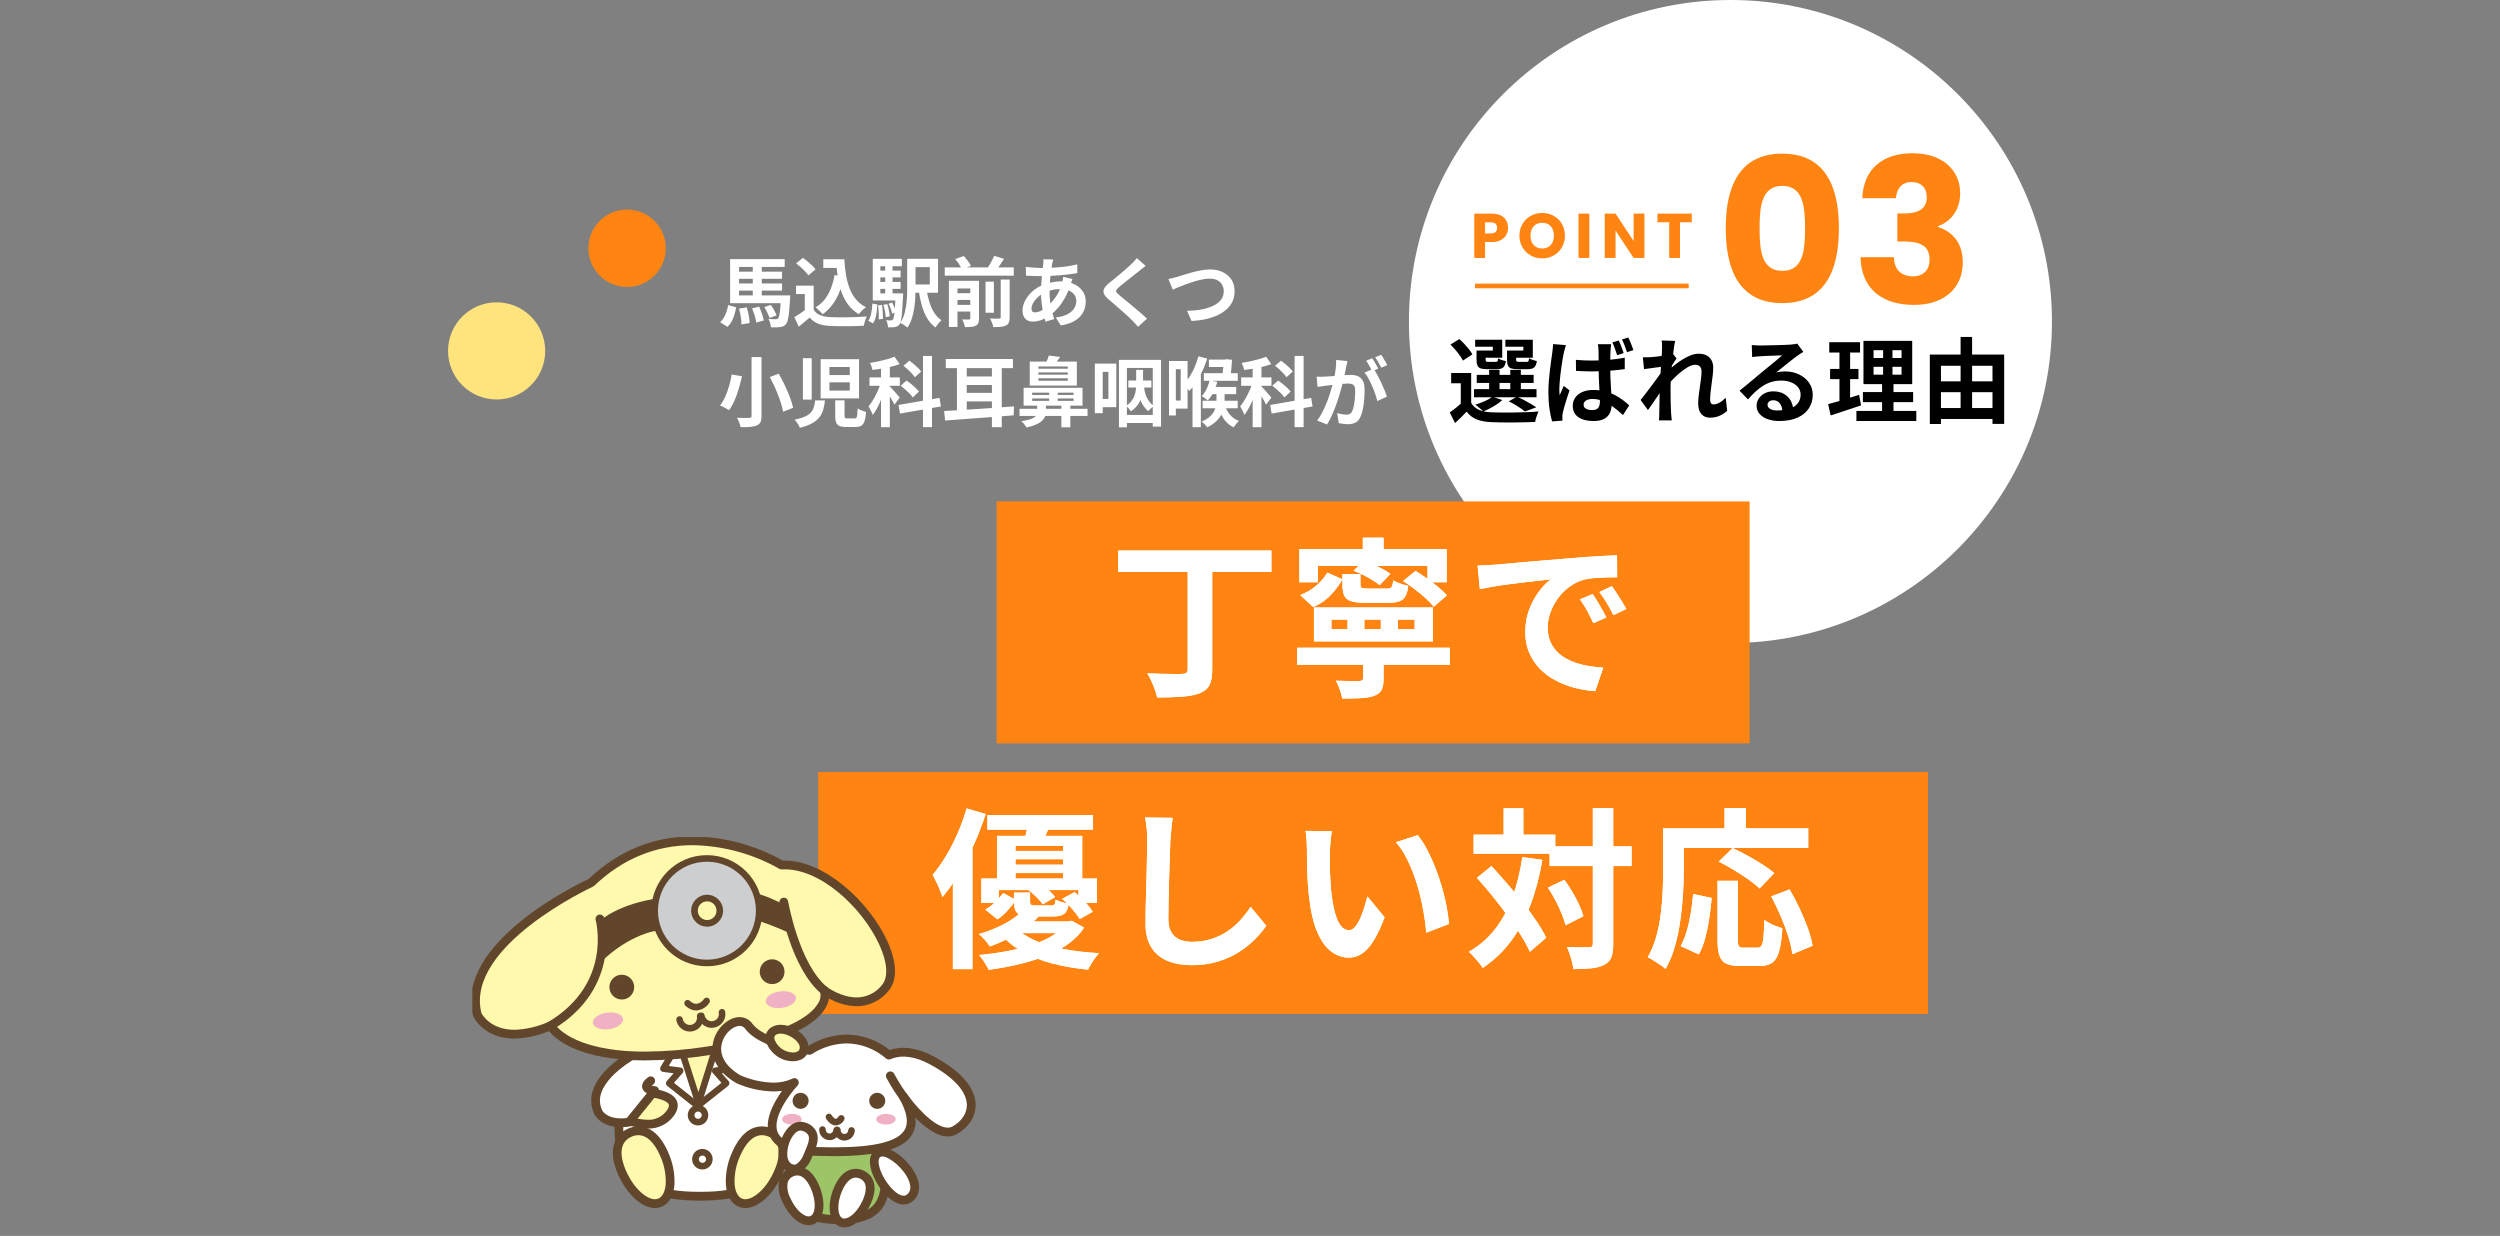 <?xml version="1.0" encoding="UTF-8"?>
<svg id="_レイヤー_1" xmlns="http://www.w3.org/2000/svg" xmlns:xlink="http://www.w3.org/1999/xlink" version="1.1" viewBox="0 0 890 440">
  <rect x="0" y="0" width="890" height="440" fill="#808080" stroke="none"/>
  <!-- Generator: Adobe Illustrator 29.3.1, SVG Export Plug-In . SVG Version: 2.1.0 Build 151)  -->
  <defs>
    <style>
      .st0, .st1 {
        fill: none;
      }

      .st2 {
        fill: #ffe47e;
      }

      .st3 {
        fill: #ff8412;
      }

      .st4 {
        fill: #f1b1c5;
      }

      .st5 {
        fill: #9dc568;
      }

      .st6 {
        fill: #fff;
      }

      .st1 {
        stroke: #ff8412;
        stroke-miterlimit: 10;
        stroke-width: 1.661px;
      }

      .st7 {
        fill: #62462b;
      }

      .st8 {
        fill: #fff9ae;
      }

      .st9 {
        fill: #cdcecf;
      }

      .st10 {
        clip-path: url(#clippath);
      }
    </style>
    <clipPath id="clippath">
      <rect class="st0" x="168.144" y="297.987" width="179.13" height="138.961"/>
    </clipPath>
  </defs>
  <g>
    <g id="_グループ_3591">
      <path id="_パス_6201" class="st3" d="M237.02,88.397c-.007,7.608-6.181,13.77-13.789,13.763s-13.77-6.181-13.763-13.789c.007-7.603,6.173-13.763,13.776-13.763,7.612.003,13.779,6.176,13.776,13.788v.001"/>
      <path id="_パス_6202" class="st2" d="M194.091,124.936c-.009,9.551-7.758,17.286-17.309,17.277-9.551-.009-17.286-7.758-17.277-17.309.009-9.544,7.749-17.277,17.293-17.277,9.555.004,17.297,7.752,17.293,17.307v.002"/>
    </g>
    <circle class="st6" cx="616.036" cy="114.46" r="114.46"/>
    <path d="M523.735,143.415c.637,1.122,1.556,1.946,2.755,2.475,1.198.528,2.646.825,4.339.891,1.035.045,2.266.072,3.697.083,1.43.012,2.937.006,4.521-.017,1.584-.021,3.13-.061,4.636-.115,1.508-.055,2.844-.138,4.01-.248-.132.309-.28.677-.445,1.105-.165.43-.313.88-.445,1.354-.132.473-.23.896-.297,1.271-1.057.044-2.266.082-3.631.115-1.363.033-2.777.055-4.24.066-1.463.011-2.865.005-4.207-.017-1.342-.022-2.541-.056-3.598-.1-2.002-.088-3.701-.407-5.098-.957-1.397-.55-2.602-1.474-3.613-2.771-.617.66-1.26,1.32-1.932,1.979-.67.66-1.402,1.354-2.193,2.079l-1.881-3.762c.682-.483,1.396-1.022,2.145-1.617.748-.594,1.463-1.198,2.145-1.814h3.334ZM516.376,122.658l3.135-1.947c.594.506,1.193,1.084,1.799,1.732.604.649,1.16,1.293,1.666,1.931s.902,1.232,1.188,1.781l-3.365,2.212c-.242-.528-.605-1.128-1.089-1.799-.484-.671-1.019-1.348-1.601-2.029-.584-.682-1.16-1.309-1.732-1.881ZM523.735,132.789v12.177h-3.697v-8.514h-3.432v-3.663h7.129ZM524.758,138.53h22.241v2.904h-22.241v-2.904ZM526.639,124.802h4.817v-1.353h-6.303v-2.509h9.637v6.402h-8.151v-2.541ZM531.325,141.236l3.465,1.188c-.836.792-1.881,1.551-3.135,2.277-1.254.726-2.454,1.319-3.598,1.781-.221-.241-.5-.511-.842-.809-.341-.297-.698-.588-1.072-.874s-.693-.528-.957-.726c1.145-.353,2.277-.776,3.399-1.271,1.122-.495,2.034-1.018,2.739-1.568ZM525.649,124.802h3.233v3.201c0,.352.065.577.198.677.132.099.396.148.791.148h2.541c.353,0,.584-.077.693-.231.11-.153.188-.495.231-1.022.308.197.731.391,1.271.577.539.188,1.039.325,1.502.412-.177,1.122-.512,1.881-1.008,2.277-.494.396-1.248.594-2.26.594h-3.432c-.99,0-1.755-.093-2.294-.28-.539-.187-.919-.533-1.139-1.039s-.329-1.199-.329-2.079v-3.234ZM525.715,133.449h20.262v2.87h-20.262v-2.87ZM530.137,131.666h3.696v8.283h-3.696v-8.283ZM537.463,124.802h4.851v-1.353h-6.402v-2.509h9.769v6.402h-8.217v-2.541ZM536.506,124.802h3.233v3.201c0,.352.066.577.198.677.132.099.407.148.825.148h2.673c.353,0,.577-.077.677-.231.1-.153.182-.517.248-1.089.307.22.73.424,1.27.61.539.188,1.04.325,1.502.413-.176,1.144-.512,1.913-1.007,2.31-.495.396-1.249.594-2.261.594h-3.563c-.99,0-1.761-.093-2.31-.28-.551-.187-.936-.533-1.155-1.039s-.33-1.199-.33-2.079v-3.234ZM537.133,142.853l2.903-1.649c.793.352,1.617.754,2.476,1.204.858.451,1.672.902,2.442,1.354.77.451,1.43.863,1.979,1.237l-4.06,1.484c-.615-.527-1.457-1.127-2.523-1.798-1.068-.671-2.141-1.281-3.218-1.832ZM537.661,131.666h3.762v8.283h-3.762v-8.283Z"/>
    <path d="M557.461,122.855c-.065.221-.154.528-.265.924-.109.396-.214.787-.312,1.172-.1.385-.171.677-.215.875-.11.439-.227,1.056-.347,1.848-.121.792-.259,1.678-.413,2.656-.153.979-.285,1.975-.396,2.986-.11,1.013-.204,1.98-.28,2.904-.077.924-.115,1.716-.115,2.376,0,.309.011.66.033,1.056.021.396.055.76.099,1.09.153-.396.313-.781.479-1.155l.495-1.122c.164-.374.324-.737.479-1.089l2.046,1.584c-.286.902-.595,1.848-.925,2.838-.329.99-.621,1.931-.874,2.821s-.445,1.634-.577,2.228c-.045.221-.088.484-.133.792-.044.309-.055.55-.032.727v.643c0,.253.011.501.032.743l-3.695.264c-.352-1.145-.66-2.629-.924-4.455-.264-1.825-.396-3.85-.396-6.072,0-1.254.055-2.552.165-3.894s.242-2.646.396-3.91c.154-1.266.303-2.414.446-3.449.143-1.033.259-1.869.347-2.508.066-.462.132-.99.197-1.584.066-.594.11-1.144.133-1.649,0,0,4.554.362,4.554.362ZM573.565,122.525c-.045.309-.083.649-.116,1.023-.032.374-.061.737-.083,1.089-.021.353-.043.831-.065,1.436-.022.605-.038,1.276-.05,2.013-.011.737-.016,1.502-.016,2.294,0,1.518.027,2.926.082,4.224.055,1.299.121,2.503.198,3.613.077,1.111.137,2.135.181,3.069.045.936.066,1.799.066,2.591,0,.857-.115,1.655-.346,2.393-.231.737-.6,1.375-1.105,1.914-.507.538-1.172.957-1.997,1.254s-1.831.445-3.02.445c-2.288,0-4.092-.462-5.412-1.386-1.319-.925-1.979-2.255-1.979-3.993,0-1.122.302-2.112.907-2.97.604-.858,1.452-1.523,2.541-1.997,1.089-.473,2.381-.709,3.878-.709,1.561,0,2.98.17,4.256.511,1.276.342,2.438.787,3.482,1.337s1.984,1.145,2.821,1.782c.835.638,1.572,1.254,2.211,1.848l-2.211,3.465c-1.276-1.188-2.514-2.211-3.713-3.068-1.199-.858-2.382-1.519-3.548-1.98s-2.375-.693-3.629-.693c-.924,0-1.678.182-2.262.545-.582.363-.874.853-.874,1.469,0,.682.298,1.177.892,1.484.594.309,1.32.462,2.178.462.682,0,1.221-.12,1.617-.362.396-.242.682-.583.857-1.023.176-.439.264-.979.264-1.617,0-.571-.021-1.325-.065-2.26-.044-.936-.099-1.969-.165-3.103-.066-1.133-.121-2.32-.165-3.563s-.065-2.459-.065-3.646v-3.433c0-1.033-.012-1.793-.033-2.276,0-.265-.022-.611-.066-1.04s-.099-.809-.165-1.139c0,0,4.72,0,4.72-0ZM561.024,128.102c.946.089,1.898.154,2.855.198s1.93.066,2.92.066c2.023,0,4.037-.088,6.039-.265,2.002-.176,3.861-.429,5.577-.759v4.059c-1.738.265-3.608.463-5.61.595s-4.004.209-6.006.23c-.969,0-1.926-.017-2.871-.049-.945-.033-1.902-.083-2.871-.149l-.033-3.927ZM576.27,121.206c.221.418.435.896.645,1.436.208.539.412,1.078.609,1.616.198.54.363,1.019.496,1.436l-2.311.76c-.154-.484-.324-.99-.512-1.519-.188-.527-.374-1.056-.561-1.584-.188-.528-.391-1.012-.611-1.452l2.244-.692ZM579.67,120.149c.22.419.44.897.66,1.436.22.54.435,1.073.644,1.601.209.528.379,1.013.512,1.452l-2.277.726c-.242-.703-.518-1.468-.825-2.293s-.627-1.567-.957-2.228l2.244-.693Z"/>
    <path d="M592.077,130.511c-.352.044-.803.099-1.353.165s-1.139.144-1.766.231-1.26.176-1.897.264c-.639.088-1.232.165-1.781.23l-.43-4.224c.483.022.94.028,1.369.017.43-.011.93-.027,1.502-.05.527-.044,1.16-.104,1.897-.182.737-.076,1.485-.17,2.244-.28.759-.109,1.468-.23,2.128-.363.66-.132,1.178-.264,1.551-.396l1.32,1.683c-.197.265-.424.595-.676.99-.254.396-.512.798-.775,1.205-.265.407-.496.765-.693,1.072l-1.947,6.204c-.352.506-.787,1.144-1.303,1.914-.518.77-1.062,1.584-1.635,2.441-.572.858-1.133,1.684-1.683,2.476s-1.045,1.484-1.485,2.078l-2.606-3.597c.417-.528.896-1.139,1.436-1.831.538-.693,1.105-1.43,1.699-2.211.595-.781,1.177-1.562,1.749-2.344.572-.78,1.105-1.518,1.601-2.211.495-.692.907-1.292,1.237-1.798l.066-.858.23-.627ZM591.681,124.175v-1.469c0-.495-.044-.995-.132-1.501l4.818.165c-.133.506-.271,1.237-.413,2.194-.144.957-.286,2.052-.429,3.283-.144,1.232-.275,2.524-.396,3.878-.121,1.353-.221,2.7-.297,4.042-.077,1.343-.115,2.597-.115,3.762,0,.902.005,1.815.016,2.739.012.924.027,1.87.051,2.838.021.969.065,1.97.131,3.003.021.286.055.688.1,1.205.044.517.088.962.132,1.336h-4.554c.043-.396.07-.836.082-1.319.012-.484.017-.858.017-1.122.022-1.078.044-2.079.065-3.003.022-.924.039-1.903.051-2.938.01-1.033.037-2.232.082-3.597.021-.506.055-1.149.1-1.931.043-.78.093-1.639.148-2.574.055-.935.115-1.886.181-2.854.066-.968.126-1.875.182-2.723.055-.847.099-1.572.132-2.178.033-.604.05-1.018.05-1.237ZM614.88,146.252c-.77.704-1.66,1.287-2.672,1.749-1.013.462-2.189.692-3.531.692-1.232,0-2.228-.429-2.986-1.286-.76-.858-1.139-2.09-1.139-3.696,0-.88.061-1.832.182-2.854.12-1.023.258-2.052.412-3.086.154-1.033.291-2.018.412-2.953.121-.935.182-1.776.182-2.524,0-.813-.197-1.425-.594-1.832-.396-.406-.946-.61-1.65-.61-.77,0-1.628.27-2.574.809-.945.539-1.914,1.227-2.903,2.062-.99.837-1.931,1.728-2.821,2.673-.891.946-1.666,1.849-2.326,2.706l-.033-5.082c.396-.439.918-.957,1.567-1.551.648-.594,1.386-1.21,2.211-1.848s1.694-1.238,2.606-1.799c.913-.561,1.837-1.018,2.772-1.369.935-.352,1.843-.528,2.723-.528,1.188,0,2.161.215,2.921.644.758.429,1.324,1.012,1.699,1.749.373.737.561,1.567.561,2.491,0,.858-.055,1.788-.165,2.789s-.242,2.019-.396,3.052c-.154,1.035-.281,2.058-.38,3.069s-.148,1.937-.148,2.772c0,.439.11.797.33,1.072s.528.412.924.412c.616,0,1.298-.203,2.046-.61s1.496-.995,2.244-1.766l.527,4.653Z"/>
    <path d="M623.626,122.822c.462.066.957.11,1.484.133.528.021,1.034.032,1.519.032.352,0,.88-.005,1.584-.016.704-.012,1.501-.027,2.392-.05.892-.021,1.777-.044,2.657-.066.88-.021,1.677-.049,2.393-.082.714-.033,1.271-.061,1.667-.083.682-.065,1.221-.126,1.616-.182.396-.054.693-.115.892-.181l2.145,2.937c-.374.242-.759.484-1.154.727-.396.242-.781.506-1.156.792-.439.308-.968.709-1.584,1.204-.615.495-1.27,1.018-1.963,1.567s-1.364,1.089-2.014,1.617c-.648.528-1.236,1.001-1.765,1.419.55-.132,1.077-.226,1.584-.28.506-.055,1.022-.083,1.551-.083,1.87,0,3.548.363,5.032,1.089,1.485.727,2.662,1.711,3.531,2.954s1.304,2.668,1.304,4.273c0,1.738-.44,3.312-1.32,4.719-.88,1.408-2.206,2.53-3.976,3.366-1.771.836-3.988,1.254-6.65,1.254-1.518,0-2.887-.221-4.108-.66-1.221-.44-2.184-1.067-2.888-1.881s-1.056-1.771-1.056-2.871c0-.901.247-1.743.742-2.524.495-.78,1.188-1.413,2.079-1.897.891-.483,1.92-.727,3.086-.727,1.518,0,2.799.303,3.844.908s1.849,1.414,2.41,2.425c.561,1.013.852,2.124.874,3.333l-3.861.528c-.022-1.21-.325-2.183-.907-2.92-.584-.737-1.359-1.105-2.326-1.105-.617,0-1.111.159-1.485.479-.374.318-.562.688-.562,1.105,0,.616.309,1.11.924,1.484.616.375,1.42.562,2.41.562,1.869,0,3.432-.226,4.686-.677s2.194-1.1,2.821-1.947c.627-.847.94-1.853.94-3.02,0-.99-.303-1.858-.907-2.606-.605-.748-1.425-1.331-2.458-1.749-1.035-.418-2.201-.627-3.498-.627-1.277,0-2.442.159-3.498.479-1.057.318-2.053.77-2.986,1.353-.936.583-1.849,1.287-2.74,2.112-.891.825-1.776,1.743-2.656,2.755l-3.003-3.102c.595-.483,1.265-1.028,2.013-1.634.748-.604,1.513-1.237,2.294-1.897.78-.66,1.519-1.281,2.211-1.864s1.281-1.072,1.766-1.469c.462-.374,1.001-.813,1.617-1.319.615-.506,1.254-1.028,1.913-1.568.66-.538,1.287-1.056,1.882-1.551.594-.495,1.089-.918,1.485-1.271-.33,0-.76.012-1.287.033-.528.022-1.105.044-1.732.066-.627.021-1.254.044-1.881.065-.627.022-1.211.05-1.75.083-.539.032-.984.061-1.336.082-.44.022-.902.056-1.387.099-.483.045-.924.1-1.319.165,0,0-.132-4.29-.132-4.29Z"/>
    <path d="M650.817,143.876c.969-.265,2.052-.566,3.251-.907,1.198-.341,2.47-.727,3.812-1.155,1.342-.43,2.662-.853,3.96-1.271l.692,3.762c-1.848.616-3.717,1.243-5.609,1.881-1.893.639-3.63,1.21-5.214,1.716l-.892-4.025ZM651.214,121.832h10.956v3.663h-10.956v-3.663ZM651.511,131.336h10.098v3.63h-10.098v-3.63ZM654.844,123.285h3.795v20.262l-3.795.627v-20.889ZM660.883,146.286h21.317v3.597h-21.317v-3.597h-0ZM663.192,139.586h17.887v3.563h-17.887v-3.563h-0ZM663.391,121.337h17.357v15.411h-17.357v-15.411l-0-0ZM666.987,124.67v2.771h9.967v-2.771h-9.967ZM666.987,130.578v2.805h9.967v-2.805h-9.967ZM670.387,122.756h3.333v12.408h.363v12.804h-4.059v-12.804h.362v-12.408l-0-0Z"/>
    <path d="M687.018,126.221h26.466v24.684h-4.157v-20.69h-18.349v20.724h-3.96v-24.717ZM688.999,135.758h22.274v3.861h-22.274v-3.861ZM688.999,145.262h22.242v3.895h-22.242v-3.895ZM697.974,119.952h4.092v27.356h-4.092v-27.356Z"/>
    <path class="st3" d="M531.067,86.162h-2.385v5.668h-3.846v-15.789h6.23c3.868,0,5.803,2.182,5.803,5.083,0,2.609-1.777,5.038-5.803,5.038ZM530.774,83.103c1.529,0,2.182-.765,2.182-1.979,0-1.214-.652-1.979-2.182-1.979h-2.092v3.959h2.092Z"/>
    <path class="st3" d="M549.04,91.987c-4.477,0-8.119-3.351-8.119-8.097s3.643-8.074,8.119-8.074c4.498,0,8.074,3.328,8.074,8.074s-3.599,8.097-8.074,8.097ZM549.04,88.478c2.52,0,4.16-1.821,4.16-4.588,0-2.812-1.641-4.588-4.16-4.588-2.564,0-4.184,1.776-4.184,4.588,0,2.767,1.619,4.588,4.184,4.588Z"/>
    <path class="st3" d="M561.954,76.04h3.846v15.789h-3.846v-15.789Z"/>
    <path class="st3" d="M585.413,76.04v15.789h-3.846l-6.432-9.739v9.739h-3.847v-15.789h3.847l6.432,9.784v-9.784h3.846Z"/>
    <path class="st3" d="M590.051,76.04h12.212v3.082h-4.183v12.707h-3.847v-12.707h-4.183v-3.082Z"/>
    <path class="st3" d="M634.509,54.701c14.914,0,20.148,11.186,20.148,26.53,0,15.487-5.234,26.673-20.148,26.673s-20.148-11.186-20.148-26.673c0-15.345,5.234-26.53,20.148-26.53ZM634.509,66.173c-7.242,0-8.102,7.027-8.102,15.058,0,8.317.859,15.2,8.102,15.2s8.102-6.883,8.102-15.2c0-8.03-.859-15.058-8.102-15.058Z"/>
    <path class="st3" d="M680.829,54.558c11.041,0,16.992,6.31,16.992,14.197,0,6.883-4.302,10.539-7.887,11.758v.287c5.234,1.721,8.819,5.736,8.819,12.62,0,8.818-6.31,15.129-17.28,15.129-10.898,0-18.785-5.163-19.145-16.993h11.903c.071,4.087,2.294,6.812,6.812,6.812,3.8,0,5.879-2.438,5.879-5.88,0-4.66-2.796-6.524-9.178-6.524h-2.294v-9.967h2.294c4.159,0,8.174-1.004,8.174-5.736,0-3.513-2.078-5.449-5.377-5.449-3.943,0-5.378,2.868-5.593,5.736h-11.974c.43-10.325,7.17-15.989,17.854-15.989Z"/>
    <line class="st1" x1="525.104" y1="101.798" x2="601.166" y2="101.798"/>
    <path class="st6" d="M259.213,108.612l2.862.783c-.162.882-.369,1.755-.621,2.618-.252.864-.576,1.666-.973,2.403-.396.738-.9,1.386-1.512,1.944l-2.619-1.647c.773-.72,1.4-1.615,1.877-2.687.477-1.07.805-2.209.985-3.415ZM259.915,92.249h19.439v2.781h-16.254v11.475h-3.186v-14.256ZM259.915,105.156h18.766v2.781h-18.766v-2.781ZM261.616,96.705h16.794v2.538h-16.794v-2.538ZM261.616,100.916h16.794v2.538h-16.794v-2.538ZM263.1,109.854l2.728-.433c.288.883.526,1.841.716,2.876.188,1.035.301,1.931.337,2.687l-2.916.513c0-.522-.036-1.103-.108-1.741s-.175-1.301-.311-1.984c-.135-.685-.283-1.323-.445-1.917ZM267.745,109.773l2.511-.621c.36.792.697,1.651,1.013,2.578.314.928.526,1.715.635,2.362l-2.674.729c-.09-.666-.273-1.472-.553-2.417-.279-.944-.59-1.822-.932-2.632ZM267.987,93.735h3.214v12.501h-3.214v-12.501ZM272.092,109.314l2.322-.783c.413.576.813,1.22,1.202,1.931.387.711.66,1.318.822,1.822l-2.483.918c-.162-.504-.419-1.129-.77-1.877-.351-.746-.716-1.417-1.094-2.011ZM278.059,105.156h3.267c-.019.612-.036,1.025-.054,1.242-.108,1.89-.226,3.442-.352,4.657s-.279,2.169-.459,2.862c-.18.692-.396,1.183-.648,1.471-.306.342-.621.59-.944.743-.324.152-.702.256-1.134.311-.361.054-.833.085-1.418.094-.585.01-1.211.005-1.877-.013-.018-.469-.107-.981-.27-1.539-.162-.559-.369-1.044-.621-1.458.54.054,1.044.09,1.512.107.469.019.819.019,1.053,0,.217,0,.388-.018.514-.054s.252-.117.378-.243c.162-.18.306-.544.433-1.094.125-.549.238-1.358.337-2.43.099-1.07.193-2.471.284-4.198v-.459Z"/>
    <path class="st6" d="M289.669,110.258c.558.883,1.341,1.53,2.35,1.944,1.008.414,2.213.648,3.617.702.792.036,1.732.059,2.822.067,1.088.009,2.236.005,3.441-.014,1.206-.018,2.391-.054,3.551-.107,1.161-.055,2.191-.117,3.092-.189-.107.252-.234.576-.378.972-.145.396-.274.801-.392,1.215s-.203.783-.256,1.107c-.811.054-1.738.095-2.781.121-1.045.027-2.115.045-3.213.055-1.099.009-2.16.004-3.187-.014-1.026-.019-1.944-.045-2.754-.081-1.656-.072-3.069-.329-4.239-.77-1.17-.441-2.205-1.184-3.105-2.228-.594.504-1.201,1.026-1.822,1.566s-1.301,1.098-2.038,1.674l-1.593-3.375c.629-.378,1.287-.792,1.971-1.242.684-.449,1.341-.918,1.971-1.404h2.943ZM289.669,101.7v9.963h-3.159v-6.966h-3.132v-2.997h6.291ZM283.405,93.761l2.402-1.943c.559.36,1.125.778,1.701,1.255.576.478,1.116.964,1.62,1.458.504.496.909.95,1.215,1.364l-2.565,2.159c-.27-.432-.643-.899-1.12-1.403s-1.003-1.013-1.579-1.525c-.576-.514-1.135-.968-1.674-1.364ZM297.094,97.947l3.321.459c-.576,3.042-1.484,5.697-2.727,7.965s-2.854,4.104-4.834,5.508c-.162-.216-.391-.477-.688-.783-.297-.306-.613-.616-.945-.931-.334-.315-.626-.562-.878-.743,1.89-1.134,3.38-2.682,4.469-4.644s1.85-4.239,2.281-6.831ZM293.098,92.303h5.723v3.078h-5.723v-3.078ZM297.175,92.303h3.402c.107,1.927.306,3.763.594,5.509.287,1.746.72,3.361,1.296,4.846.576,1.485,1.332,2.795,2.269,3.929.936,1.134,2.114,2.062,3.537,2.781-.271.18-.563.414-.878.702-.315.288-.621.59-.918.904-.298.315-.545.607-.743.878-1.439-.864-2.646-1.922-3.617-3.173-.973-1.251-1.76-2.659-2.363-4.226-.603-1.566-1.062-3.249-1.377-5.049s-.535-3.681-.661-5.644h-.54v-1.458Z"/>
    <path class="st6" d="M310.567,108.072l1.781.324c-.054.846-.131,1.688-.229,2.524-.1.837-.253,1.615-.459,2.335-.208.721-.5,1.341-.879,1.863l-1.674-.891c.504-.72.859-1.629,1.066-2.728.207-1.098.338-2.241.393-3.429ZM310.702,92.168h10.367v2.619h-7.668v10.773h-2.699v-13.393ZM310.702,104.454h9.234v2.511h-9.234v-2.511ZM312.268,96.327h8.342v2.43h-8.342v-2.43ZM312.268,100.376h8.342v2.457h-8.342v-2.457ZM312.592,108.693l1.431-.135c.108.773.189,1.624.244,2.551.053.928.07,1.732.053,2.417l-1.512.188c.055-.684.059-1.489.014-2.416s-.121-1.796-.229-2.605ZM314.481,108.503l1.377-.243c.234.685.433,1.436.595,2.255.161.819.271,1.517.323,2.093l-1.457.323c-.037-.594-.131-1.305-.283-2.133-.154-.827-.338-1.593-.555-2.295ZM315.13,93.707h2.619v12.177h-2.619v-12.177ZM318.802,104.454h2.727c-.018.576-.035.945-.053,1.107-.109,2.178-.217,3.946-.324,5.305-.108,1.359-.234,2.399-.379,3.119s-.333,1.224-.566,1.512c-.234.306-.482.526-.742.661-.262.136-.563.229-.904.284-.271.054-.621.085-1.054.094-.433.01-.892.005-1.377-.013-.019-.396-.085-.837-.202-1.323s-.266-.891-.445-1.215c.359.036.684.059.972.067s.521.014.702.014c.162,0,.297-.022.404-.067.108-.045.217-.131.324-.257.145-.18.27-.576.378-1.188.108-.611.212-1.529.311-2.754.099-1.224.176-2.853.229-4.887v-.459ZM316.345,108.125l1.27-.432c.287.54.553,1.125.797,1.755.242.63.418,1.179.525,1.646l-1.35.54c-.09-.485-.252-1.057-.486-1.714s-.486-1.256-.756-1.796ZM322.96,92.142h2.97v10.422c0,1.08-.031,2.24-.095,3.482-.062,1.242-.193,2.498-.391,3.767-.199,1.27-.486,2.484-.864,3.646-.378,1.16-.882,2.209-1.513,3.146-.18-.162-.432-.352-.756-.567s-.652-.423-.985-.621-.616-.342-.851-.432c.756-1.152,1.311-2.443,1.66-3.875.352-1.431.576-2.889.676-4.374.099-1.484.148-2.875.148-4.171v-10.422ZM324.499,92.142h9.449v12.068h-9.449v-2.942h6.507v-6.156h-6.507v-2.97ZM329.791,102.752c.252,1.62.594,3.159,1.026,4.617.432,1.458,1.003,2.754,1.714,3.888.711,1.135,1.589,2.043,2.633,2.728-.216.197-.464.449-.743.756-.279.306-.539.621-.783.945-.242.323-.436.63-.58.918-1.206-.883-2.205-1.989-2.996-3.321-.793-1.332-1.428-2.849-1.904-4.55s-.859-3.55-1.147-5.548l2.781-.433Z"/>
    <path class="st6" d="M336.325,95.193h24.57v2.942h-24.57v-2.942ZM337.809,99.971h8.506v2.728h-5.455v13.688h-3.051v-16.416ZM339.538,104.373h6.992v2.403h-6.992v-2.403ZM339.538,108.531h6.992v2.376h-6.992v-2.376ZM340.051,92.222l3.078-1.079c.485.54.972,1.134,1.458,1.781.486.648.846,1.233,1.08,1.755l-3.294,1.135c-.181-.486-.491-1.071-.932-1.755-.441-.685-.905-1.297-1.391-1.837ZM345.424,99.971h3.104v13.393c0,.666-.08,1.206-.242,1.62s-.469.737-.918.972c-.469.233-1.013.378-1.634.432-.621.055-1.346.081-2.173.081-.091-.414-.23-.887-.419-1.417-.189-.531-.392-.977-.608-1.337.486.019.973.032,1.459.041s.81.005.972-.014c.162,0,.278-.036.351-.108.072-.071.108-.18.108-.323v-13.339ZM350.85,100.269h2.971v11.069h-2.971v-11.069ZM353.929,91.088l3.51,1.054c-.539.863-1.094,1.705-1.66,2.524s-1.094,1.525-1.58,2.119l-2.916-.999c.324-.432.648-.918.973-1.458s.635-1.094.932-1.66c.297-.567.544-1.094.742-1.58ZM356.251,99.512h3.186v13.474c0,.792-.094,1.408-.283,1.85-.189.44-.545.796-1.066,1.066-.522.233-1.152.387-1.891.459-.738.071-1.602.099-2.592.081-.072-.433-.221-.945-.445-1.539s-.463-1.098-.715-1.512c.701.036,1.363.054,1.984.054s1.039-.009,1.256-.027c.215,0,.363-.031.445-.095.08-.062.121-.184.121-.364v-13.446Z"/>
    <path class="st6" d="M381.793,99.324c-.054.162-.136.387-.243.675s-.212.585-.311.891c-.1.307-.176.55-.229.729-.522,1.62-1.157,3.101-1.903,4.441-.747,1.341-1.553,2.511-2.416,3.51-.865.999-1.72,1.813-2.565,2.443-.882.667-1.89,1.247-3.024,1.742-1.134.494-2.277.742-3.429.742-.647,0-1.251-.135-1.81-.405-.558-.27-1.003-.697-1.336-1.282-.334-.585-.5-1.327-.5-2.228,0-.972.198-1.926.594-2.862.396-.936.945-1.826,1.648-2.673.701-.846,1.52-1.597,2.456-2.254s1.944-1.175,3.024-1.553c.881-.324,1.85-.585,2.902-.783,1.053-.197,2.092-.297,3.119-.297,1.674,0,3.172.307,4.494.918,1.324.612,2.363,1.449,3.119,2.511.756,1.062,1.135,2.305,1.135,3.727,0,.954-.154,1.886-.46,2.794-.306.909-.806,1.751-1.498,2.524-.693.774-1.606,1.44-2.741,1.998-1.133.558-2.529.963-4.185,1.215l-1.782-2.835c1.729-.197,3.133-.589,4.213-1.174s1.867-1.292,2.361-2.12c.496-.827.743-1.683.743-2.564,0-.792-.212-1.503-.635-2.133s-1.053-1.139-1.89-1.525c-.838-.388-1.867-.581-3.092-.581s-2.318.135-3.28.405c-.964.27-1.769.558-2.417.864-.9.432-1.701.977-2.402,1.633-.702.657-1.252,1.346-1.647,2.065-.396.721-.594,1.387-.594,1.998,0,.433.099.761.297.985.198.226.513.338.944.338.648,0,1.396-.211,2.242-.635.846-.423,1.683-1.021,2.511-1.795.972-.9,1.89-1.98,2.754-3.24s1.575-2.826,2.133-4.698c.054-.18.108-.414.162-.702.054-.287.104-.58.148-.877s.076-.535.095-.716l3.294.783ZM370.155,95.381c1.711,0,3.316-.035,4.82-.107,1.502-.072,2.951-.198,4.347-.378s2.785-.441,4.171-.783l.027,3.132c-.936.162-1.967.311-3.092.445s-2.295.248-3.51.338-2.407.157-3.577.202c-1.171.045-2.269.067-3.294.067-.469,0-.994-.009-1.58-.026-.584-.019-1.16-.041-1.728-.067-.567-.027-1.058-.05-1.472-.068l-.08-3.132c.305.036.746.086,1.322.148.576.063,1.192.117,1.85.162.656.045,1.256.067,1.795.067ZM374.962,92.384c-.072.253-.14.5-.203.743-.062.243-.121.473-.175.688-.162.846-.315,1.813-.459,2.902-.145,1.089-.261,2.224-.351,3.402-.091,1.179-.136,2.335-.136,3.469,0,1.404.071,2.696.216,3.875s.347,2.268.607,3.267c.262.999.545,1.949.852,2.849l-3.105.945c-.27-.811-.527-1.773-.77-2.89-.243-1.115-.445-2.317-.607-3.604-.162-1.286-.243-2.587-.243-3.901,0-.899.031-1.804.095-2.713.062-.909.13-1.81.202-2.7.071-.892.157-1.746.257-2.565.099-.818.184-1.562.256-2.228.018-.252.036-.526.055-.823.018-.297.018-.562,0-.797l3.51.081Z"/>
    <path class="st6" d="M407.847,94.653c-.432.306-.854.625-1.269.958-.414.334-.774.635-1.08.905-.45.342-.986.76-1.607,1.255-.62.495-1.269,1.009-1.943,1.539-.675.531-1.328,1.049-1.957,1.553-.631.504-1.171.954-1.621,1.35-.468.414-.782.752-.944,1.013s-.157.518.014.77.499.594.985,1.026c.396.342.904.765,1.525,1.269s1.296,1.058,2.025,1.66c.729.604,1.476,1.225,2.24,1.863.766.64,1.504,1.27,2.215,1.891.711.62,1.346,1.201,1.903,1.741l-3.159,2.889c-.756-.846-1.539-1.684-2.35-2.511-.414-.414-.949-.922-1.605-1.525-.658-.604-1.369-1.237-2.133-1.903-.766-.666-1.526-1.327-2.282-1.985-.756-.656-1.44-1.246-2.052-1.768-.9-.757-1.48-1.449-1.742-2.079-.261-.63-.225-1.256.108-1.877s.949-1.3,1.85-2.038c.54-.414,1.151-.905,1.836-1.472.685-.567,1.386-1.152,2.106-1.755.719-.604,1.404-1.188,2.052-1.755.647-.567,1.196-1.067,1.647-1.499.395-.396.791-.801,1.188-1.215.396-.414.693-.773.891-1.08l3.159,2.781Z"/>
    <path class="st6" d="M415.948,99.324c.504-.09,1.062-.216,1.674-.378.611-.162,1.16-.306,1.646-.433.521-.161,1.229-.387,2.119-.675.892-.287,1.877-.575,2.957-.863s2.183-.536,3.308-.743c1.124-.206,2.173-.311,3.146-.311,1.638,0,3.113.307,4.428.918,1.314.612,2.357,1.494,3.133,2.646.773,1.152,1.16,2.564,1.16,4.239,0,1.224-.225,2.357-.675,3.401s-1.112,1.98-1.984,2.809c-.874.828-1.931,1.548-3.173,2.159-1.242.612-2.659,1.104-4.252,1.472-1.594.369-3.344.599-5.252.688l-1.566-3.591c1.836-.036,3.542-.202,5.117-.499,1.574-.298,2.957-.729,4.145-1.297,1.188-.566,2.115-1.282,2.781-2.146.666-.863.998-1.88.998-3.051,0-.846-.188-1.606-.566-2.281s-.941-1.21-1.688-1.606c-.747-.396-1.66-.594-2.74-.594-.793,0-1.666.094-2.619.283-.955.188-1.931.437-2.93.742-.999.307-1.976.635-2.93.985-.954.352-1.836.698-2.646,1.04-.81.342-1.494.63-2.051.864l-1.539-3.78Z"/>
    <path class="st6" d="M260.481,133.329l3.672.621c-.306,1.332-.674,2.75-1.106,4.253s-.94,2.934-1.525,4.293-1.255,2.542-2.012,3.551c-.271-.198-.599-.405-.985-.621-.387-.217-.773-.419-1.161-.607-.388-.189-.733-.347-1.039-.473.737-.918,1.381-2.012,1.931-3.281.549-1.269,1.012-2.582,1.391-3.941.377-1.359.656-2.623.836-3.794ZM267.556,127.119h3.537v20.925c0,1.009-.126,1.765-.378,2.269s-.685.891-1.296,1.161c-.631.252-1.418.418-2.362.499-.945.081-2.075.112-3.389.095-.054-.307-.153-.661-.297-1.066-.145-.405-.302-.814-.473-1.229s-.347-.765-.526-1.053c.594.018,1.188.036,1.781.054.595.019,1.125.022,1.594.014.468-.009.801-.014.999-.014.288,0,.495-.054.621-.162s.188-.297.188-.567v-20.925ZM274.036,134.22l3.186-1.188c.738,1.278,1.453,2.642,2.146,4.091s1.305,2.871,1.836,4.266c.531,1.396.914,2.66,1.148,3.794l-3.564,1.403c-.18-1.098-.509-2.353-.986-3.766-.477-1.413-1.043-2.871-1.7-4.374s-1.346-2.912-2.065-4.226Z"/>
    <path class="st6" d="M290.209,142.536h3.483c-.127,1.206-.334,2.309-.621,3.308-.289.999-.748,1.903-1.377,2.714-.631.81-1.504,1.525-2.619,2.146-1.117.621-2.565,1.147-4.348,1.579-.09-.288-.238-.612-.445-.972-.207-.36-.432-.711-.675-1.053-.243-.343-.481-.63-.716-.864,1.53-.306,2.759-.671,3.686-1.094.928-.423,1.634-.918,2.119-1.485.486-.566.833-1.205,1.04-1.917.207-.71.364-1.498.473-2.362ZM285.835,127.524h3.132v14.742h-3.132s0-14.742-0-14.742ZM292.153,127.874h13.662v13.959h-13.662v-13.959ZM295.285,130.656v2.862h7.235v-2.862h-7.235ZM295.285,136.11v2.943h7.235v-2.943h-7.235ZM297.337,142.509h3.32v5.48c0,.433.063.702.189.811.126.107.414.162.864.162h2.511c.288,0,.504-.081.648-.243.144-.162.247-.5.311-1.013.062-.513.111-1.291.148-2.336.216.181.5.352.85.514.352.162.721.311,1.107.445s.733.247,1.04.337c-.108,1.404-.298,2.498-.567,3.281-.27.782-.661,1.322-1.174,1.62-.514.297-1.202.445-2.066.445h-3.293c-1.045,0-1.846-.126-2.404-.378-.558-.253-.944-.666-1.16-1.242-.217-.576-.324-1.359-.324-2.35v-5.534Z"/>
    <path class="st6" d="M313.807,135.57l1.889.811c-.252.972-.558,1.979-.918,3.023-.359,1.044-.756,2.075-1.188,3.092s-.891,1.976-1.377,2.875c-.486.9-.99,1.684-1.512,2.35-.162-.468-.392-.995-.689-1.58-.297-.584-.57-1.084-.822-1.498.467-.54.932-1.175,1.391-1.903.459-.729.895-1.508,1.309-2.336.414-.827.783-1.656,1.107-2.484.324-.827.594-1.61.811-2.349ZM309.541,134.355h10.8v2.997h-10.8v-2.997ZM318.45,126.984l1.81,2.646c-.937.342-1.948.647-3.038.918-1.088.27-2.199.499-3.334.688-1.134.188-2.232.347-3.294.472-.054-.359-.171-.778-.351-1.255s-.352-.896-.514-1.256c1.044-.162,2.088-.355,3.133-.58,1.043-.226,2.052-.477,3.023-.756.973-.279,1.826-.571,2.564-.878ZM313.645,129.279h3.131v22.815h-3.131v-22.815ZM316.696,137.514c.18.162.436.423.77.783.332.359.692.76,1.08,1.201.387.441.742.846,1.066,1.215s.549.644.675.823l-1.863,2.538c-.162-.359-.374-.778-.634-1.255-.262-.478-.545-.968-.852-1.472-.306-.504-.604-.981-.891-1.432-.288-.449-.54-.818-.756-1.106l1.404-1.296ZM319.882,144.156l14.58-2.511.514,3.051-14.58,2.538-.514-3.078ZM320.638,137.325l2.079-1.862c.522.359,1.071.769,1.647,1.228.576.46,1.111.928,1.605,1.404.496.478.896.904,1.202,1.282l-2.214,2.106c-.27-.414-.648-.868-1.135-1.363-.485-.495-1.008-.985-1.565-1.472s-1.099-.927-1.62-1.323ZM321.637,130.197l2.106-1.809c.504.36,1.021.765,1.553,1.215.53.45,1.034.909,1.512,1.377.477.468.85.9,1.12,1.296l-2.269,2.025c-.233-.396-.576-.837-1.025-1.323-.45-.486-.936-.972-1.458-1.458s-1.035-.927-1.539-1.323ZM328.575,126.714h3.214v25.353h-3.214v-25.353Z"/>
    <path class="st6" d="M336.108,146.316c1.603-.071,3.389-.171,5.359-.297,1.972-.126,4.051-.261,6.238-.405,2.187-.144,4.404-.297,6.654-.459s4.455-.324,6.615-.486l-.107,3.187c-2.16.18-4.356.355-6.588.526-2.232.171-4.415.333-6.548.486-2.134.153-4.158.302-6.075.445-1.917.145-3.649.279-5.197.405l-.352-3.402ZM336.702,127.793h23.896v3.268h-23.896v-3.268ZM340.672,130.278h3.483v16.983h-3.483v-16.983ZM342.319,134.031h12.096v3.024h-12.096v-3.024ZM342.319,139.863h12.096v3.024h-12.096v-3.024ZM353.118,130.305h3.511v21.789h-3.511v-21.789Z"/>
    <path class="st6" d="M362.946,145.533h24.22v2.538h-24.22v-2.538ZM369.237,143.967h3.105v2.78c0,.559-.113,1.099-.338,1.62-.225.522-.594,1.018-1.106,1.485s-1.216.899-2.106,1.296c-.891.396-2.012.738-3.361,1.026-.18-.343-.455-.734-.823-1.175-.369-.441-.706-.797-1.013-1.066,1.225-.181,2.209-.387,2.957-.621.746-.233,1.313-.49,1.701-.77.387-.279.647-.576.782-.891.136-.315.202-.626.202-.932v-2.754ZM364.405,138.054h20.979v6.372h-20.979v-6.372ZM366.592,128.739h16.767v8.532h-16.767v-8.532ZM367.456,139.782v.811h14.742v-.811h-14.742ZM367.456,141.861v.837h14.742v-.837h-14.742ZM369.67,130.467v.81h10.448v-.81h-10.448ZM369.67,132.573v.811h10.448v-.811h-10.448ZM369.67,134.652v.891h10.448v-.891h-10.448ZM373.395,126.579l3.996.486c-.378.594-.778,1.152-1.201,1.674-.424.522-.787.972-1.094,1.351l-2.889-.621c.233-.45.459-.94.675-1.472s.387-1.003.513-1.418ZM373.504,138.567h3.024v4.806h-3.024v-4.806ZM377.85,143.94h3.186v8.181h-3.186v-8.181Z"/>
    <path class="st6" d="M389.758,129.441h2.808v17.658h-2.808v-17.658ZM391.594,129.441h5.806v15.525h-5.806v-2.943h2.997v-9.639h-2.997v-2.943ZM398.344,128.118h14.985v23.76h-2.943v-20.897h-9.207v21.141h-2.835v-24.003ZM399.964,147.72h11.934v2.861h-11.934v-2.861ZM404.472,131.682h2.457v4.968c0,.864-.05,1.737-.148,2.619s-.293,1.751-.581,2.605c-.287.855-.72,1.665-1.295,2.43-.576.766-1.342,1.472-2.295,2.12-.181-.288-.446-.63-.797-1.026-.352-.396-.662-.692-.932-.891.811-.54,1.453-1.121,1.931-1.742.477-.621.837-1.277,1.079-1.971.244-.692.4-1.391.473-2.093s.108-1.403.108-2.105v-4.914ZM401.692,135.462h8.207v2.511h-8.207v-2.511ZM404.931,136.515h2.322c0,.558.036,1.165.108,1.822.071.657.22,1.346.445,2.065.225.721.57,1.436,1.039,2.146.468.711,1.107,1.391,1.917,2.039-.181.107-.401.27-.661.485-.262.216-.51.437-.742.662-.234.225-.433.437-.595.634-.847-.737-1.521-1.543-2.024-2.416s-.887-1.755-1.148-2.646c-.261-.891-.436-1.75-.525-2.578-.091-.828-.136-1.566-.136-2.214Z"/>
    <path class="st6" d="M416.163,128.523h2.431v19.386h-2.431v-19.386ZM417.864,128.523h4.914v16.929h-4.914v-2.861h2.457v-11.151h-2.457v-2.916ZM426.612,126.849l3.16.81c-.433,1.351-.964,2.731-1.594,4.145-.631,1.413-1.35,2.759-2.16,4.037-.81,1.278-1.701,2.394-2.673,3.348-.144-.233-.329-.509-.554-.823-.225-.315-.449-.626-.675-.932s-.437-.567-.634-.783c.81-.81,1.552-1.769,2.227-2.875.676-1.107,1.26-2.269,1.756-3.483.494-1.215.877-2.362,1.146-3.442ZM424.534,134.031l2.699-2.7.271.108v20.655h-2.97v-18.063ZM433.065,139.08h2.889v3.618c0,.738-.08,1.525-.242,2.362s-.459,1.67-.891,2.498c-.433.828-1.059,1.638-1.877,2.43-.819.792-1.886,1.512-3.199,2.16-.199-.324-.491-.688-.878-1.094-.388-.404-.752-.733-1.093-.985,1.205-.504,2.159-1.07,2.861-1.701.702-.63,1.229-1.277,1.58-1.943.351-.666.58-1.323.688-1.972.108-.647.162-1.251.162-1.809v-3.564ZM430.608,135.408l2.754.54c-.197.774-.463,1.566-.796,2.376-.333.811-.716,1.584-1.147,2.322s-.918,1.368-1.458,1.89c-.271-.233-.617-.504-1.04-.81s-.787-.54-1.094-.702c.469-.468.883-1.017,1.242-1.647.36-.63.671-1.291.932-1.984.262-.692.463-1.354.607-1.984ZM428.124,142.671h12.502v2.673h-12.502v-2.673ZM428.556,132.87h12.097v2.7h-12.097v-2.7ZM430.366,128.01h6.453v2.646h-6.453v-2.646ZM430.879,137.757h9.207v2.564h-9.207v-2.564ZM436.009,144.209c.396,1.278,1.017,2.422,1.863,3.43.846,1.008,1.916,1.746,3.213,2.214-.324.27-.662.625-1.013,1.066-.351.44-.634.851-.851,1.229-1.44-.666-2.605-1.647-3.496-2.943s-1.562-2.789-2.012-4.481l2.295-.514ZM435.657,128.01h.324l.486-.136,2.16.217c-.072,1.08-.162,2.169-.27,3.267-.109,1.099-.234,2.115-.379,3.051l-2.916-.243c.108-.665.203-1.354.283-2.065.082-.711.148-1.403.203-2.079.054-.675.09-1.237.107-1.688v-.323Z"/>
    <path class="st6" d="M446.107,135.57l1.89.811c-.252.972-.559,1.979-.918,3.023-.36,1.044-.756,2.075-1.188,3.092-.433,1.017-.892,1.976-1.377,2.875-.486.9-.99,1.684-1.513,2.35-.161-.468-.392-.995-.688-1.58-.297-.584-.571-1.084-.823-1.498.468-.54.932-1.175,1.391-1.903.459-.729.896-1.508,1.31-2.336.414-.827.783-1.656,1.107-2.484.323-.827.594-1.61.81-2.349ZM441.841,134.355h10.801v2.997h-10.801v-2.997ZM450.751,126.984l1.809,2.646c-.936.342-1.948.647-3.037.918-1.089.27-2.2.499-3.334.688-1.135.188-2.232.347-3.295.472-.053-.359-.17-.778-.351-1.255-.18-.477-.351-.896-.513-1.256,1.043-.162,2.088-.355,3.132-.58,1.044-.226,2.052-.477,3.024-.756.972-.279,1.826-.571,2.564-.878ZM445.945,129.279h3.132v22.815h-3.132v-22.815ZM448.996,137.514c.18.162.437.423.77.783.333.359.692.76,1.08,1.201.387.441.743.846,1.066,1.215.324.369.549.644.675.823l-1.863,2.538c-.162-.359-.373-.778-.634-1.255-.261-.478-.545-.968-.851-1.472-.307-.504-.604-.981-.891-1.432-.289-.449-.541-.818-.756-1.106l1.403-1.296ZM452.182,144.156l14.58-2.511.513,3.051-14.58,2.538-.513-3.078ZM452.938,137.325l2.078-1.862c.522.359,1.071.769,1.647,1.228.576.46,1.111.928,1.606,1.404.495.478.896.904,1.201,1.282l-2.213,2.106c-.271-.414-.648-.868-1.135-1.363s-1.008-.985-1.566-1.472c-.558-.486-1.098-.927-1.619-1.323ZM453.936,130.197l2.106-1.809c.504.36,1.021.765,1.553,1.215.53.45,1.034.909,1.513,1.377.477.468.85.9,1.119,1.296l-2.268,2.025c-.234-.396-.576-.837-1.025-1.323-.451-.486-.937-.972-1.459-1.458-.521-.486-1.035-.927-1.539-1.323ZM460.876,126.714h3.213v25.353h-3.213v-25.353Z"/>
    <path class="st6" d="M468.733,134.084c.486.037.967.05,1.444.041.477-.009.958-.022,1.444-.041.449-.018.99-.049,1.62-.094s1.3-.095,2.011-.148c.711-.055,1.428-.112,2.147-.176.72-.062,1.386-.112,1.997-.148.612-.036,1.117-.054,1.513-.054.972,0,1.817.157,2.538.472.72.315,1.291.851,1.715,1.606.422.757.635,1.782.635,3.078,0,1.062-.046,2.214-.136,3.456-.091,1.242-.247,2.431-.473,3.564s-.536,2.097-.931,2.889c-.433.937-1.022,1.584-1.77,1.944-.746.359-1.633.54-2.659.54-.504,0-1.053-.041-1.647-.122-.594-.081-1.125-.166-1.592-.256l-.568-3.564c.342.091.725.181,1.148.271.422.09.828.162,1.215.216s.697.081.932.081c.449,0,.846-.086,1.188-.257s.621-.473.838-.904c.252-.521.459-1.197.621-2.025.161-.827.283-1.723.363-2.687.082-.963.122-1.885.122-2.768,0-.72-.104-1.25-.311-1.593-.207-.342-.505-.571-.892-.688s-.859-.176-1.417-.176c-.414,0-.972.032-1.674.095-.702.063-1.454.135-2.255.216s-1.543.167-2.227.257c-.686.09-1.216.153-1.594.189-.396.071-.896.148-1.498.229-.604.081-1.111.157-1.525.229l-.324-3.673ZM479.695,128.55c-.072.342-.153.715-.243,1.12s-.172.778-.243,1.12c-.071.396-.161.842-.271,1.337-.107.495-.211.99-.311,1.485-.099.495-.201.977-.31,1.444-.181.774-.405,1.674-.675,2.7-.271,1.025-.586,2.128-.945,3.307-.36,1.18-.766,2.363-1.215,3.551-.45,1.188-.928,2.345-1.432,3.47s-1.044,2.137-1.619,3.037l-3.51-1.403c.629-.847,1.219-1.796,1.768-2.849s1.049-2.133,1.498-3.24c.45-1.107.852-2.205,1.202-3.294s.657-2.102.918-3.037c.261-.937.464-1.737.607-2.403.252-1.224.45-2.403.595-3.537.143-1.134.197-2.205.162-3.213l4.022.405ZM488.983,131.277c.432.594.877,1.318,1.336,2.174.459.854.914,1.76,1.363,2.713.45.955.855,1.873,1.215,2.754.36.883.64,1.647.838,2.296l-3.43,1.565c-.162-.756-.4-1.593-.715-2.511-.315-.918-.68-1.85-1.094-2.795-.414-.944-.851-1.84-1.31-2.687-.459-.846-.931-1.557-1.417-2.133l3.213-1.377ZM488.497,127.524c.234.324.481.711.742,1.161.262.45.518.9.77,1.35.252.45.469.847.648,1.188l-2.188.944c-.18-.378-.387-.791-.621-1.241-.233-.45-.477-.9-.729-1.351-.252-.449-.504-.837-.756-1.161,0,0,2.133-.891,2.133-.891ZM491.71,126.309c.234.342.486.738.756,1.188.271.45.535.9.797,1.351.261.45.463.828.607,1.134l-2.133.918c-.288-.558-.631-1.192-1.026-1.903s-.782-1.318-1.161-1.822c0,0,2.16-.864,2.16-.864Z"/>
    <rect class="st3" x="354.796" y="178.505" width="268.067" height="86.139"/>
    <path class="st6" d="M398.093,195.98h54.527v7.631h-54.527v-7.631h0ZM422.822,199.337h8.731v38.957c0,2.482-.336,4.365-1.008,5.648-.671,1.281-1.861,2.248-3.571,2.9-1.67.609-3.766,1.008-6.29,1.189-2.523.184-5.434.275-8.73.275-.164-.814-.438-1.75-.824-2.809-.389-1.059-.815-2.107-1.283-3.145-.469-1.039-.946-1.924-1.435-2.656,1.669.082,3.337.143,5.007.184,1.669.041,3.154.061,4.457.061h2.809c.773-.039,1.323-.172,1.649-.396.325-.223.488-.682.488-1.375v-38.834Z"/>
    <path class="st6" d="M461.779,230.601h54.345v6.045h-54.345v-6.045ZM462.573,195.49h52.451v11.785h-6.839v-5.861h-39.019v5.861h-6.594v-11.785ZM472.526,203.855l5.373,2.383c-1.1,1.953-2.473,3.807-4.121,5.557-1.649,1.75-3.736,3.195-6.26,4.334l-4.641-4.273c2.199-.855,4.122-1.994,5.771-3.42,1.649-1.424,2.94-2.951,3.878-4.58ZM467.763,216.251h42.377v12.09h-42.377v-12.09ZM473.991,220.587v3.418h5.74v-3.418h-5.74ZM485.226,234.326h7.327v7.449c0,1.668-.244,2.961-.732,3.877s-1.404,1.619-2.748,2.107c-1.343.447-2.941.711-4.793.793-1.854.082-4,.123-6.441.123-.164-.979-.459-2.057-.886-3.236-.428-1.182-.886-2.219-1.374-3.115,1.1.041,2.219.072,3.358.092,1.14.021,2.167.031,3.083.031h1.863c.528-.041.885-.123,1.068-.244.184-.123.274-.367.274-.732v-7.145ZM477.899,204.345h6.412v3.602c0,.732.152,1.182.457,1.344.306.162,1.008.244,2.107.244h6.899c.528,0,.937-.07,1.222-.213.283-.143.498-.418.641-.826.143-.406.254-1.037.336-1.893.61.408,1.444.795,2.504,1.16,1.058.367,2.015.633,2.869.795-.285,2.402-.937,4.01-1.953,4.824-1.019.814-2.647,1.221-4.886,1.221h-8.427c-2.197,0-3.898-.193-5.098-.58-1.201-.387-2.016-1.059-2.443-2.016-.427-.955-.641-2.27-.641-3.938v-3.725ZM481.868,203.185l3.725-3.604c1.628.57,3.328,1.303,5.1,2.199,1.77.895,3.205,1.73,4.305,2.502l-3.848,4.031c-1.018-.855-2.422-1.781-4.213-2.779-1.792-.996-3.48-1.779-5.068-2.35ZM485.165,191.4h7.389v8.242h-7.389v-8.242ZM485.716,220.587v3.418h5.861v-3.418h-5.861ZM497.682,220.587v3.418h5.924v-3.418h-5.924ZM499.514,206.847l4.396-3.602c1.303.773,2.666,1.67,4.092,2.686,1.424,1.02,2.768,2.047,4.029,3.084,1.262,1.039,2.279,2.025,3.053,2.961l-4.701,4.031c-.692-.936-1.639-1.943-2.84-3.023-1.201-1.078-2.503-2.156-3.907-3.236-1.404-1.078-2.778-2.045-4.122-2.9Z"/>
    <path class="st6" d="M526.015,201.353c1.222-.041,2.382-.092,3.48-.152,1.099-.062,1.933-.113,2.503-.154,1.262-.08,2.818-.213,4.672-.396,1.852-.184,3.928-.375,6.229-.58,2.299-.203,4.752-.406,7.357-.609,2.604-.205,5.312-.428,8.121-.672,2.116-.203,4.223-.377,6.32-.52,2.096-.143,4.09-.264,5.983-.367,1.894-.1,3.551-.172,4.977-.213l.062,7.816c-1.1,0-2.361.02-3.787.061-1.425.041-2.838.111-4.243.213-1.404.104-2.656.297-3.755.58-1.832.488-3.542,1.312-5.129,2.473-1.588,1.16-2.962,2.525-4.122,4.092-1.16,1.568-2.066,3.258-2.718,5.068-.65,1.812-.977,3.633-.977,5.465,0,1.994.355,3.756,1.068,5.281.712,1.527,1.689,2.83,2.932,3.908,1.24,1.08,2.695,1.975,4.365,2.688,1.669.713,3.471,1.252,5.404,1.617,1.933.367,3.938.611,6.014.732l-2.869,8.365c-2.564-.162-5.059-.57-7.48-1.221-2.422-.652-4.691-1.547-6.808-2.686-2.117-1.141-3.96-2.535-5.526-4.184-1.567-1.648-2.809-3.541-3.725-5.68-.916-2.137-1.374-4.527-1.374-7.174,0-2.932.468-5.627,1.405-8.09.936-2.463,2.105-4.621,3.51-6.473s2.799-3.287,4.184-4.305c-1.141.162-2.514.326-4.122.488s-3.339.357-5.19.58c-1.853.225-3.734.457-5.648.701-1.913.244-3.754.52-5.525.824-1.771.307-3.369.602-4.793.887l-.794-8.365ZM566.987,211.488c.529.734,1.089,1.6,1.68,2.596.59.998,1.17,1.994,1.74,2.992.569.998,1.058,1.902,1.465,2.717l-4.641,2.076c-.773-1.709-1.517-3.215-2.229-4.518-.713-1.303-1.557-2.627-2.534-3.969l4.519-1.895ZM573.826,208.679c.528.732,1.108,1.578,1.74,2.535.631.957,1.252,1.934,1.862,2.93.611.998,1.119,1.885,1.527,2.656l-4.58,2.199c-.814-1.629-1.598-3.074-2.352-4.336s-1.639-2.564-2.656-3.908l4.458-2.076Z"/>
    <path class="st6" d="M398.093,195.98h54.527v7.631h-54.527v-7.631h0ZM422.822,199.337h8.731v38.957c0,2.482-.336,4.365-1.008,5.648-.671,1.281-1.861,2.248-3.571,2.9-1.67.609-3.766,1.008-6.29,1.189-2.523.184-5.434.275-8.73.275-.164-.814-.438-1.75-.824-2.809-.389-1.059-.815-2.107-1.283-3.145-.469-1.039-.946-1.924-1.435-2.656,1.669.082,3.337.143,5.007.184,1.669.041,3.154.061,4.457.061h2.809c.773-.039,1.323-.172,1.649-.396.325-.223.488-.682.488-1.375v-38.834Z"/>
    <path class="st6" d="M461.779,230.601h54.345v6.045h-54.345v-6.045ZM462.573,195.49h52.451v11.785h-6.839v-5.861h-39.019v5.861h-6.594v-11.785ZM472.526,203.855l5.373,2.383c-1.1,1.953-2.473,3.807-4.121,5.557-1.649,1.75-3.736,3.195-6.26,4.334l-4.641-4.273c2.199-.855,4.122-1.994,5.771-3.42,1.649-1.424,2.94-2.951,3.878-4.58ZM467.763,216.251h42.377v12.09h-42.377v-12.09ZM473.991,220.587v3.418h5.74v-3.418h-5.74ZM485.226,234.326h7.327v7.449c0,1.668-.244,2.961-.732,3.877s-1.404,1.619-2.748,2.107c-1.343.447-2.941.711-4.793.793-1.854.082-4,.123-6.441.123-.164-.979-.459-2.057-.886-3.236-.428-1.182-.886-2.219-1.374-3.115,1.1.041,2.219.072,3.358.092,1.14.021,2.167.031,3.083.031h1.863c.528-.041.885-.123,1.068-.244.184-.123.274-.367.274-.732v-7.145ZM477.899,204.345h6.412v3.602c0,.732.152,1.182.457,1.344.306.162,1.008.244,2.107.244h6.899c.528,0,.937-.07,1.222-.213.283-.143.498-.418.641-.826.143-.406.254-1.037.336-1.893.61.408,1.444.795,2.504,1.16,1.058.367,2.015.633,2.869.795-.285,2.402-.937,4.01-1.953,4.824-1.019.814-2.647,1.221-4.886,1.221h-8.427c-2.197,0-3.898-.193-5.098-.58-1.201-.387-2.016-1.059-2.443-2.016-.427-.955-.641-2.27-.641-3.938v-3.725ZM481.868,203.185l3.725-3.604c1.628.57,3.328,1.303,5.1,2.199,1.77.895,3.205,1.73,4.305,2.502l-3.848,4.031c-1.018-.855-2.422-1.781-4.213-2.779-1.792-.996-3.48-1.779-5.068-2.35ZM485.165,191.4h7.389v8.242h-7.389v-8.242ZM485.716,220.587v3.418h5.861v-3.418h-5.861ZM497.682,220.587v3.418h5.924v-3.418h-5.924ZM499.514,206.847l4.396-3.602c1.303.773,2.666,1.67,4.092,2.686,1.424,1.02,2.768,2.047,4.029,3.084,1.262,1.039,2.279,2.025,3.053,2.961l-4.701,4.031c-.692-.936-1.639-1.943-2.84-3.023-1.201-1.078-2.503-2.156-3.907-3.236-1.404-1.078-2.778-2.045-4.122-2.9Z"/>
    <path class="st6" d="M526.015,201.353c1.222-.041,2.382-.092,3.48-.152,1.099-.062,1.933-.113,2.503-.154,1.262-.08,2.818-.213,4.672-.396,1.852-.184,3.928-.375,6.229-.58,2.299-.203,4.752-.406,7.357-.609,2.604-.205,5.312-.428,8.121-.672,2.116-.203,4.223-.377,6.32-.52,2.096-.143,4.09-.264,5.983-.367,1.894-.1,3.551-.172,4.977-.213l.062,7.816c-1.1,0-2.361.02-3.787.061-1.425.041-2.838.111-4.243.213-1.404.104-2.656.297-3.755.58-1.832.488-3.542,1.312-5.129,2.473-1.588,1.16-2.962,2.525-4.122,4.092-1.16,1.568-2.066,3.258-2.718,5.068-.65,1.812-.977,3.633-.977,5.465,0,1.994.355,3.756,1.068,5.281.712,1.527,1.689,2.83,2.932,3.908,1.24,1.08,2.695,1.975,4.365,2.688,1.669.713,3.471,1.252,5.404,1.617,1.933.367,3.938.611,6.014.732l-2.869,8.365c-2.564-.162-5.059-.57-7.48-1.221-2.422-.652-4.691-1.547-6.808-2.686-2.117-1.141-3.96-2.535-5.526-4.184-1.567-1.648-2.809-3.541-3.725-5.68-.916-2.137-1.374-4.527-1.374-7.174,0-2.932.468-5.627,1.405-8.09.936-2.463,2.105-4.621,3.51-6.473s2.799-3.287,4.184-4.305c-1.141.162-2.514.326-4.122.488s-3.339.357-5.19.58c-1.853.225-3.734.457-5.648.701-1.913.244-3.754.52-5.525.824-1.771.307-3.369.602-4.793.887l-.794-8.365ZM566.987,211.488c.529.734,1.089,1.6,1.68,2.596.59.998,1.17,1.994,1.74,2.992.569.998,1.058,1.902,1.465,2.717l-4.641,2.076c-.773-1.709-1.517-3.215-2.229-4.518-.713-1.303-1.557-2.627-2.534-3.969l4.519-1.895ZM573.826,208.679c.528.732,1.108,1.578,1.74,2.535.631.957,1.252,1.934,1.862,2.93.611.998,1.119,1.885,1.527,2.656l-4.58,2.199c-.814-1.629-1.598-3.074-2.352-4.336s-1.639-2.564-2.656-3.908l4.458-2.076Z"/>
    <rect class="st3" x="291.292" y="274.839" width="395.076" height="86.139"/>
    <path class="st6" d="M344.115,287.794l6.778,2.015c-1.141,3.541-2.515,7.124-4.122,10.747-1.608,3.623-3.368,7.052-5.282,10.288s-3.908,6.076-5.983,8.519c-.163-.57-.448-1.363-.854-2.382-.408-1.017-.855-2.035-1.344-3.053s-.916-1.852-1.282-2.504c1.628-1.913,3.206-4.131,4.731-6.655,1.527-2.523,2.921-5.241,4.184-8.151,1.261-2.91,2.32-5.852,3.175-8.823ZM339.23,304.585l6.778-6.777.183.122v47.078h-6.961v-40.423ZM363.776,324.492l6.412,1.344c-2.158,2.32-4.672,4.387-7.541,6.197-2.87,1.812-6.279,3.45-10.229,4.915-.447-.691-1.059-1.485-1.831-2.381-.774-.896-1.487-1.566-2.138-2.016,3.582-1.058,6.666-2.299,9.251-3.725,2.585-1.424,4.61-2.869,6.075-4.335ZM379.042,328.033h1.344l1.16-.244,4.396,2.442c-2.605,3.99-6.809,7.206-12.609,9.648s-12.914,4.232-21.341,5.373c-.366-.773-.876-1.67-1.526-2.687-.652-1.019-1.282-1.873-1.893-2.564,7.938-.773,14.553-2.106,19.844-4,5.292-1.893,8.834-4.183,10.625-6.869v-1.1ZM349.366,312.768h41.155v8.671h-6.595v-4.58h-28.332v4.58h-6.229v-8.671ZM357.121,317.897l4.519,2.504c-.773,1.181-1.73,2.402-2.869,3.663-1.141,1.263-2.361,2.342-3.664,3.236l-4.336-3.48c1.222-.691,2.402-1.588,3.542-2.687s2.076-2.177,2.809-3.236ZM351.504,290.175h37.613v5.19h-37.613v-5.19ZM354.923,297.564h30.348v16.914h-6.777v-13.373h-16.976v13.373h-6.595v-16.914ZM361.7,330.292c1.75,1.832,4.102,3.379,7.053,4.641,2.951,1.263,6.33,2.25,10.137,2.962,3.806.712,7.928,1.19,12.365,1.435-.693.732-1.416,1.669-2.168,2.809-.754,1.14-1.334,2.157-1.74,3.053-4.641-.448-8.936-1.19-12.885-2.229-3.948-1.038-7.479-2.442-10.594-4.213-3.113-1.771-5.75-3.938-7.907-6.503l5.739-1.954ZM362.616,328.033h18.136v4.152h-22.226l4.09-4.152ZM358.647,302.937h23.021v2.931h-23.021v-2.931ZM358.647,307.822h23.021v2.992h-23.021v-2.992ZM360.968,317.775h5.74v3.175c0,.611.131.998.396,1.16.265.163.804.245,1.618.245h5.374c.61,0,1.027-.123,1.252-.367.223-.244.375-.813.457-1.709.529.285,1.252.57,2.168.854.916.285,1.74.488,2.473.61-.244,1.751-.773,2.941-1.588,3.572-.814.632-2.137.946-3.969.946h-7.021c-1.832,0-3.258-.152-4.274-.458-1.019-.305-1.71-.844-2.076-1.618-.366-.772-.55-1.852-.55-3.236v-3.175ZM365.975,292.557l7.938.916c-.529,1.303-1.049,2.524-1.557,3.663-.51,1.141-.947,2.138-1.313,2.992l-6.351-1.1c.285-1.017.55-2.116.795-3.297.244-1.181.406-2.238.488-3.175ZM365.792,316.615l4.152-2.381c1.058.651,2.115,1.455,3.175,2.411,1.058.957,1.894,1.862,2.503,2.718l-4.396,2.564c-.53-.773-1.313-1.669-2.351-2.687-1.039-1.018-2.066-1.894-3.084-2.626ZM378.126,319.973l4.457-2.382c1.182,1.019,2.392,2.179,3.634,3.48,1.241,1.304,2.167,2.484,2.778,3.542l-4.641,2.564c-.611-1.058-1.506-2.269-2.687-3.633-1.181-1.363-2.361-2.555-3.542-3.572Z"/>
    <path class="st6" d="M417.45,291.153c-.164,1.262-.316,2.625-.459,4.091-.143,1.465-.254,2.809-.336,4.03-.041,1.669-.112,3.693-.213,6.075-.103,2.381-.184,4.875-.244,7.479-.062,2.606-.123,5.171-.184,7.694-.061,2.524-.092,4.723-.092,6.595,0,2.035.376,3.653,1.13,4.854.753,1.201,1.761,2.057,3.022,2.565s2.687.763,4.274.763c2.523,0,4.823-.336,6.899-1.008,2.076-.671,3.969-1.576,5.68-2.717,1.709-1.139,3.245-2.463,4.609-3.969,1.363-1.506,2.596-3.094,3.694-4.763l5.557,6.717c-.978,1.465-2.259,3.013-3.847,4.641s-3.471,3.155-5.648,4.579c-2.178,1.425-4.692,2.585-7.541,3.48-2.85.896-6.005,1.344-9.465,1.344-3.338,0-6.238-.52-8.701-1.558s-4.376-2.646-5.739-4.823c-1.364-2.178-2.046-4.997-2.046-8.457,0-1.669.02-3.572.061-5.709.041-2.138.102-4.366.184-6.687s.143-4.589.184-6.809c.04-2.218.081-4.223.122-6.015.04-1.79.062-3.215.062-4.273,0-1.466-.062-2.9-.184-4.306-.122-1.404-.326-2.717-.611-3.938l9.832.123Z"/>
    <path class="st6" d="M474.175,295.915c-.162.732-.295,1.567-.396,2.503-.102.938-.184,1.853-.244,2.748s-.092,1.629-.092,2.198c-.041,1.343-.051,2.728-.03,4.152s.062,2.88.122,4.365c.061,1.486.152,2.962.274,4.427.284,2.932.692,5.517,1.222,7.755.528,2.239,1.221,3.979,2.076,5.221.854,1.242,1.933,1.862,3.236,1.862.691,0,1.373-.386,2.045-1.16.672-.772,1.282-1.78,1.832-3.022.549-1.241,1.038-2.554,1.465-3.938.428-1.383.804-2.687,1.131-3.907l6.105,7.449c-1.344,3.541-2.678,6.36-4,8.457s-2.697,3.603-4.121,4.519c-1.426.916-2.973,1.374-4.641,1.374-2.198,0-4.285-.733-6.259-2.198-1.976-1.466-3.654-3.837-5.038-7.114-1.384-3.276-2.361-7.642-2.93-13.098-.205-1.871-.357-3.847-.459-5.923s-.162-4.05-.183-5.923c-.021-1.872-.03-3.419-.03-4.641,0-.854-.041-1.872-.123-3.053s-.203-2.238-.365-3.175l9.402.122ZM504.706,297.32c1.139,1.384,2.238,3.074,3.297,5.067,1.059,1.995,2.035,4.133,2.932,6.412.895,2.28,1.688,4.609,2.381,6.991.691,2.381,1.252,4.701,1.68,6.961.427,2.259.701,4.326.824,6.197l-8.061,3.114c-.204-2.482-.57-5.19-1.1-8.121s-1.242-5.882-2.137-8.854c-.896-2.971-1.965-5.78-3.205-8.427-1.242-2.646-2.697-4.925-4.366-6.839l7.755-2.503Z"/>
    <path class="st6" d="M541.952,305.135l7.145.977c-1.018,5.903-2.441,11.267-4.273,16.09-1.832,4.824-4.133,9.099-6.9,12.823-2.769,3.725-6.127,6.909-10.075,9.556-.285-.488-.724-1.099-1.312-1.832-.591-.732-1.212-1.455-1.862-2.167-.652-.713-1.242-1.292-1.771-1.74,3.745-2.157,6.879-4.875,9.404-8.152,2.523-3.276,4.568-7.052,6.137-11.326,1.566-4.274,2.736-9.017,3.51-14.228ZM524.611,297.136h29.065v6.778h-29.065v-6.778ZM525.771,312.524l5.19-4.214c1.791,1.954,3.643,4.03,5.557,6.229,1.912,2.198,3.775,4.438,5.587,6.717,1.812,2.28,3.429,4.488,4.854,6.625,1.424,2.138,2.584,4.122,3.48,5.954l-5.801,5.007c-.814-1.832-1.914-3.847-3.297-6.045-1.385-2.198-2.941-4.478-4.672-6.839-1.73-2.36-3.521-4.691-5.373-6.992-1.854-2.299-3.694-4.446-5.526-6.441ZM535.298,287.733h7.021v13.556h-7.021v-13.556ZM551.051,316.004l5.862-2.809c.977,1.343,1.924,2.788,2.839,4.335.916,1.548,1.72,3.063,2.412,4.549.692,1.486,1.2,2.86,1.526,4.122l-6.35,3.175c-.285-1.18-.744-2.544-1.375-4.091s-1.373-3.135-2.229-4.763c-.854-1.628-1.75-3.135-2.687-4.519ZM551.661,301.289h29.188v7.021h-29.188v-7.021ZM567.049,287.672h7.267v48.237c0,2.076-.225,3.694-.672,4.854-.448,1.16-1.262,2.046-2.442,2.656-1.181.65-2.687,1.078-4.519,1.282-1.832.203-4.03.306-6.595.306-.041-.732-.183-1.567-.427-2.504s-.53-1.883-.855-2.839c-.326-.956-.651-1.802-.977-2.534,1.709.082,3.297.122,4.762.122h2.992c.529,0,.906-.092,1.13-.274.224-.184.336-.539.336-1.069v-48.237Z"/>
    <path class="st6" d="M592.084,294.877h7.327v15.387c0,2.483-.092,5.221-.275,8.213-.183,2.992-.498,6.066-.945,9.221-.449,3.154-1.09,6.219-1.924,9.189-.835,2.971-1.944,5.657-3.328,8.06-.448-.407-1.068-.885-1.861-1.435-.795-.55-1.599-1.079-2.412-1.588-.815-.509-1.507-.885-2.076-1.129,1.261-2.198,2.259-4.6,2.992-7.206.732-2.604,1.271-5.271,1.617-7.999.346-2.727.58-5.403.703-8.029.121-2.625.183-5.058.183-7.297v-15.387ZM595.503,294.877h48.238v6.961h-48.238v-6.961ZM602.769,318.263l6.595,1.404c-.204,2.32-.488,4.723-.855,7.205-.365,2.484-.845,4.835-1.435,7.053-.591,2.22-1.354,4.163-2.29,5.832l-6.473-2.932c.855-1.587,1.578-3.378,2.168-5.373.59-1.994,1.068-4.131,1.436-6.411.366-2.279.65-4.539.854-6.778ZM611.44,313.562h7.266v21.249c0,1.14.133,1.853.397,2.137.265.285.804.428,1.618.428h4.945c.611,0,1.078-.233,1.404-.702.326-.468.56-1.414.703-2.839.142-1.425.254-3.542.336-6.351.528.407,1.17.814,1.923,1.221.753.407,1.536.754,2.351,1.038.814.285,1.527.529,2.138.733-.204,3.46-.58,6.167-1.13,8.121-.549,1.953-1.374,3.327-2.473,4.121-1.1.794-2.626,1.19-4.58,1.19h-6.777c-2.158,0-3.816-.274-4.977-.824-1.16-.549-1.975-1.496-2.442-2.839-.469-1.344-.702-3.135-.702-5.374v-21.31ZM611.868,306.723l4.945-4.824c1.628.773,3.379,1.67,5.252,2.687,1.871,1.019,3.663,2.076,5.373,3.176,1.709,1.099,3.113,2.117,4.213,3.053l-5.251,5.495c-.978-.977-2.29-2.045-3.938-3.205s-3.399-2.3-5.252-3.42c-1.852-1.119-3.633-2.106-5.342-2.961ZM613.944,287.672h7.632v11.174h-7.632v-11.174ZM630.552,319.119l6.534-2.504c1.222,2.076,2.401,4.326,3.542,6.747,1.139,2.423,2.126,4.784,2.961,7.083.834,2.301,1.395,4.387,1.68,6.259l-7.205,2.992c-.205-1.832-.683-3.938-1.436-6.319-.754-2.382-1.659-4.804-2.717-7.267-1.06-2.463-2.179-4.793-3.359-6.991Z"/>
    <path class="st6" d="M344.115,287.794l6.778,2.015c-1.141,3.541-2.515,7.124-4.122,10.747-1.608,3.623-3.368,7.052-5.282,10.288s-3.908,6.076-5.983,8.519c-.163-.57-.448-1.363-.854-2.382-.408-1.017-.855-2.035-1.344-3.053s-.916-1.852-1.282-2.504c1.628-1.913,3.206-4.131,4.731-6.655,1.527-2.523,2.921-5.241,4.184-8.151,1.261-2.91,2.32-5.852,3.175-8.823ZM339.23,304.585l6.778-6.777.183.122v47.078h-6.961v-40.423ZM363.776,324.492l6.412,1.344c-2.158,2.32-4.672,4.387-7.541,6.197-2.87,1.812-6.279,3.45-10.229,4.915-.447-.691-1.059-1.485-1.831-2.381-.774-.896-1.487-1.566-2.138-2.016,3.582-1.058,6.666-2.299,9.251-3.725,2.585-1.424,4.61-2.869,6.075-4.335ZM379.042,328.033h1.344l1.16-.244,4.396,2.442c-2.605,3.99-6.809,7.206-12.609,9.648s-12.914,4.232-21.341,5.373c-.366-.773-.876-1.67-1.526-2.687-.652-1.019-1.282-1.873-1.893-2.564,7.938-.773,14.553-2.106,19.844-4,5.292-1.893,8.834-4.183,10.625-6.869v-1.1ZM349.366,312.768h41.155v8.671h-6.595v-4.58h-28.332v4.58h-6.229v-8.671ZM357.121,317.897l4.519,2.504c-.773,1.181-1.73,2.402-2.869,3.663-1.141,1.263-2.361,2.342-3.664,3.236l-4.336-3.48c1.222-.691,2.402-1.588,3.542-2.687s2.076-2.177,2.809-3.236ZM351.504,290.175h37.613v5.19h-37.613v-5.19ZM354.923,297.564h30.348v16.914h-6.777v-13.373h-16.976v13.373h-6.595v-16.914ZM361.7,330.292c1.75,1.832,4.102,3.379,7.053,4.641,2.951,1.263,6.33,2.25,10.137,2.962,3.806.712,7.928,1.19,12.365,1.435-.693.732-1.416,1.669-2.168,2.809-.754,1.14-1.334,2.157-1.74,3.053-4.641-.448-8.936-1.19-12.885-2.229-3.948-1.038-7.479-2.442-10.594-4.213-3.113-1.771-5.75-3.938-7.907-6.503l5.739-1.954ZM362.616,328.033h18.136v4.152h-22.226l4.09-4.152ZM358.647,302.937h23.021v2.931h-23.021v-2.931ZM358.647,307.822h23.021v2.992h-23.021v-2.992ZM360.968,317.775h5.74v3.175c0,.611.131.998.396,1.16.265.163.804.245,1.618.245h5.374c.61,0,1.027-.123,1.252-.367.223-.244.375-.813.457-1.709.529.285,1.252.57,2.168.854.916.285,1.74.488,2.473.61-.244,1.751-.773,2.941-1.588,3.572-.814.632-2.137.946-3.969.946h-7.021c-1.832,0-3.258-.152-4.274-.458-1.019-.305-1.71-.844-2.076-1.618-.366-.772-.55-1.852-.55-3.236v-3.175ZM365.975,292.557l7.938.916c-.529,1.303-1.049,2.524-1.557,3.663-.51,1.141-.947,2.138-1.313,2.992l-6.351-1.1c.285-1.017.55-2.116.795-3.297.244-1.181.406-2.238.488-3.175ZM365.792,316.615l4.152-2.381c1.058.651,2.115,1.455,3.175,2.411,1.058.957,1.894,1.862,2.503,2.718l-4.396,2.564c-.53-.773-1.313-1.669-2.351-2.687-1.039-1.018-2.066-1.894-3.084-2.626ZM378.126,319.973l4.457-2.382c1.182,1.019,2.392,2.179,3.634,3.48,1.241,1.304,2.167,2.484,2.778,3.542l-4.641,2.564c-.611-1.058-1.506-2.269-2.687-3.633-1.181-1.363-2.361-2.555-3.542-3.572Z"/>
    <path class="st6" d="M417.45,291.153c-.164,1.262-.316,2.625-.459,4.091-.143,1.465-.254,2.809-.336,4.03-.041,1.669-.112,3.693-.213,6.075-.103,2.381-.184,4.875-.244,7.479-.062,2.606-.123,5.171-.184,7.694-.061,2.524-.092,4.723-.092,6.595,0,2.035.376,3.653,1.13,4.854.753,1.201,1.761,2.057,3.022,2.565s2.687.763,4.274.763c2.523,0,4.823-.336,6.899-1.008,2.076-.671,3.969-1.576,5.68-2.717,1.709-1.139,3.245-2.463,4.609-3.969,1.363-1.506,2.596-3.094,3.694-4.763l5.557,6.717c-.978,1.465-2.259,3.013-3.847,4.641s-3.471,3.155-5.648,4.579c-2.178,1.425-4.692,2.585-7.541,3.48-2.85.896-6.005,1.344-9.465,1.344-3.338,0-6.238-.52-8.701-1.558s-4.376-2.646-5.739-4.823c-1.364-2.178-2.046-4.997-2.046-8.457,0-1.669.02-3.572.061-5.709.041-2.138.102-4.366.184-6.687s.143-4.589.184-6.809c.04-2.218.081-4.223.122-6.015.04-1.79.062-3.215.062-4.273,0-1.466-.062-2.9-.184-4.306-.122-1.404-.326-2.717-.611-3.938l9.832.123Z"/>
    <path class="st6" d="M474.175,295.915c-.162.732-.295,1.567-.396,2.503-.102.938-.184,1.853-.244,2.748s-.092,1.629-.092,2.198c-.041,1.343-.051,2.728-.03,4.152s.062,2.88.122,4.365c.061,1.486.152,2.962.274,4.427.284,2.932.692,5.517,1.222,7.755.528,2.239,1.221,3.979,2.076,5.221.854,1.242,1.933,1.862,3.236,1.862.691,0,1.373-.386,2.045-1.16.672-.772,1.282-1.78,1.832-3.022.549-1.241,1.038-2.554,1.465-3.938.428-1.383.804-2.687,1.131-3.907l6.105,7.449c-1.344,3.541-2.678,6.36-4,8.457s-2.697,3.603-4.121,4.519c-1.426.916-2.973,1.374-4.641,1.374-2.198,0-4.285-.733-6.259-2.198-1.976-1.466-3.654-3.837-5.038-7.114-1.384-3.276-2.361-7.642-2.93-13.098-.205-1.871-.357-3.847-.459-5.923s-.162-4.05-.183-5.923c-.021-1.872-.03-3.419-.03-4.641,0-.854-.041-1.872-.123-3.053s-.203-2.238-.365-3.175l9.402.122ZM504.706,297.32c1.139,1.384,2.238,3.074,3.297,5.067,1.059,1.995,2.035,4.133,2.932,6.412.895,2.28,1.688,4.609,2.381,6.991.691,2.381,1.252,4.701,1.68,6.961.427,2.259.701,4.326.824,6.197l-8.061,3.114c-.204-2.482-.57-5.19-1.1-8.121s-1.242-5.882-2.137-8.854c-.896-2.971-1.965-5.78-3.205-8.427-1.242-2.646-2.697-4.925-4.366-6.839l7.755-2.503Z"/>
    <path class="st6" d="M541.952,305.135l7.145.977c-1.018,5.903-2.441,11.267-4.273,16.09-1.832,4.824-4.133,9.099-6.9,12.823-2.769,3.725-6.127,6.909-10.075,9.556-.285-.488-.724-1.099-1.312-1.832-.591-.732-1.212-1.455-1.862-2.167-.652-.713-1.242-1.292-1.771-1.74,3.745-2.157,6.879-4.875,9.404-8.152,2.523-3.276,4.568-7.052,6.137-11.326,1.566-4.274,2.736-9.017,3.51-14.228ZM524.611,297.136h29.065v6.778h-29.065v-6.778ZM525.771,312.524l5.19-4.214c1.791,1.954,3.643,4.03,5.557,6.229,1.912,2.198,3.775,4.438,5.587,6.717,1.812,2.28,3.429,4.488,4.854,6.625,1.424,2.138,2.584,4.122,3.48,5.954l-5.801,5.007c-.814-1.832-1.914-3.847-3.297-6.045-1.385-2.198-2.941-4.478-4.672-6.839-1.73-2.36-3.521-4.691-5.373-6.992-1.854-2.299-3.694-4.446-5.526-6.441ZM535.298,287.733h7.021v13.556h-7.021v-13.556ZM551.051,316.004l5.862-2.809c.977,1.343,1.924,2.788,2.839,4.335.916,1.548,1.72,3.063,2.412,4.549.692,1.486,1.2,2.86,1.526,4.122l-6.35,3.175c-.285-1.18-.744-2.544-1.375-4.091s-1.373-3.135-2.229-4.763c-.854-1.628-1.75-3.135-2.687-4.519ZM551.661,301.289h29.188v7.021h-29.188v-7.021ZM567.049,287.672h7.267v48.237c0,2.076-.225,3.694-.672,4.854-.448,1.16-1.262,2.046-2.442,2.656-1.181.65-2.687,1.078-4.519,1.282-1.832.203-4.03.306-6.595.306-.041-.732-.183-1.567-.427-2.504s-.53-1.883-.855-2.839c-.326-.956-.651-1.802-.977-2.534,1.709.082,3.297.122,4.762.122h2.992c.529,0,.906-.092,1.13-.274.224-.184.336-.539.336-1.069v-48.237Z"/>
    <path class="st6" d="M592.084,294.877h7.327v15.387c0,2.483-.092,5.221-.275,8.213-.183,2.992-.498,6.066-.945,9.221-.449,3.154-1.09,6.219-1.924,9.189-.835,2.971-1.944,5.657-3.328,8.06-.448-.407-1.068-.885-1.861-1.435-.795-.55-1.599-1.079-2.412-1.588-.815-.509-1.507-.885-2.076-1.129,1.261-2.198,2.259-4.6,2.992-7.206.732-2.604,1.271-5.271,1.617-7.999.346-2.727.58-5.403.703-8.029.121-2.625.183-5.058.183-7.297v-15.387ZM595.503,294.877h48.238v6.961h-48.238v-6.961ZM602.769,318.263l6.595,1.404c-.204,2.32-.488,4.723-.855,7.205-.365,2.484-.845,4.835-1.435,7.053-.591,2.22-1.354,4.163-2.29,5.832l-6.473-2.932c.855-1.587,1.578-3.378,2.168-5.373.59-1.994,1.068-4.131,1.436-6.411.366-2.279.65-4.539.854-6.778ZM611.44,313.562h7.266v21.249c0,1.14.133,1.853.397,2.137.265.285.804.428,1.618.428h4.945c.611,0,1.078-.233,1.404-.702.326-.468.56-1.414.703-2.839.142-1.425.254-3.542.336-6.351.528.407,1.17.814,1.923,1.221.753.407,1.536.754,2.351,1.038.814.285,1.527.529,2.138.733-.204,3.46-.58,6.167-1.13,8.121-.549,1.953-1.374,3.327-2.473,4.121-1.1.794-2.626,1.19-4.58,1.19h-6.777c-2.158,0-3.816-.274-4.977-.824-1.16-.549-1.975-1.496-2.442-2.839-.469-1.344-.702-3.135-.702-5.374v-21.31ZM611.868,306.723l4.945-4.824c1.628.773,3.379,1.67,5.252,2.687,1.871,1.019,3.663,2.076,5.373,3.176,1.709,1.099,3.113,2.117,4.213,3.053l-5.251,5.495c-.978-.977-2.29-2.045-3.938-3.205s-3.399-2.3-5.252-3.42c-1.852-1.119-3.633-2.106-5.342-2.961ZM613.944,287.672h7.632v11.174h-7.632v-11.174ZM630.552,319.119l6.534-2.504c1.222,2.076,2.401,4.326,3.542,6.747,1.139,2.423,2.126,4.784,2.961,7.083.834,2.301,1.395,4.387,1.68,6.259l-7.205,2.992c-.205-1.832-.683-3.938-1.436-6.319-.754-2.382-1.659-4.804-2.717-7.267-1.06-2.463-2.179-4.793-3.359-6.991Z"/>
    <g class="st10">
      <g>
        <path id="_パス_6210" class="st6" d="M275.626,366.533l-6.287,8.746c-5.201-6.507-12.323-10.531-20.181-10.531-15.926,0-28.838,16.485-28.838,36.82s12.913,24.289,28.839,24.289,28.84-3.95,28.84-24.285c0-4.125,3.576-8.049,2.597-11.751,4.311-3.09,6.108-8.079,6.08-14.15-.033-5.922-11.043-9.138-11.043-9.138"/>
        <path id="_パス_6211" class="st7" d="M249.162,427.424c-14.152,0-30.398-2.939-30.398-25.852,0-21.17,13.636-38.387,30.398-38.387,7.466,0,14.53,3.38,20.084,9.559l5.12-7.133c.386-.534,1.066-.769,1.699-.586,1.241.362,12.128,3.741,12.167,10.639.033,6.585-1.963,11.567-5.936,14.823.031,2.156-.452,4.288-1.411,6.22-.736,1.526-1.184,3.175-1.323,4.864,0,22.913-16.241,25.852-30.398,25.852M249.163,366.318c-15.041,0-27.28,15.816-27.28,35.253,0,19.967,13.112,22.717,27.28,22.717s27.28-2.75,27.28-22.717c.122-2.09.646-4.137,1.543-6.029.776-1.947,1.511-3.787,1.105-5.32-.167-.629.073-1.296.601-1.676,3.628-2.606,5.452-6.932,5.423-12.865-.02-3.441-5.793-6.203-8.887-7.304l-5.62,7.817c-.499.698-1.469.86-2.167.362-.117-.084-.223-.184-.313-.297-5.124-6.414-11.859-9.94-18.966-9.94"/>
        <path id="_パス_6212" class="st8" d="M241.625,370.759l7.014,21.93,7.274-23.238-14.288,1.308-0-0Z"/>
        <path id="_パス_6213" class="st7" d="M248.641,393.867c-.509-.001-.959-.33-1.113-.815l-7.015-21.936c-.109-.339-.059-.709.137-1.006.195-.297.515-.49.869-.522l14.289-1.303c.39-.035.771.128,1.015.434.246.307.324.717.206,1.093l-7.274,23.239c-.15.488-.6.821-1.111.823l-.003-.007ZM243.185,371.795l5.442,17.021,5.645-18.033-11.088,1.013Z"/>
        <path id="_パス_6214" class="st8" d="M230.975,389.036s12.159.703,7.794,7.05c-5.522,8.034-17.406,1.829-17.406,1.829l9.612-8.879v0Z"/>
        <path id="_パス_6215" class="st7" d="M230.417,401.77c-3.395-.113-6.727-.953-9.771-2.462-.768-.403-1.064-1.353-.66-2.121.083-.159.193-.302.325-.424l9.611-8.878c.309-.289.724-.437,1.146-.41,1.324.078,8.034.642,9.79,4.265.527,1.086.817,2.881-.804,5.238-2.175,3.146-5.812,4.955-9.633,4.791M224.205,397.42c1.989.751,4.091,1.162,6.216,1.214,2.797.181,5.483-1.125,7.067-3.438.614-.891.804-1.59.569-2.078-.651-1.348-4.059-2.216-6.526-2.467l-7.327,6.769Z"/>
        <path id="_パス_6216" class="st7" d="M248.121,394.649c-.263-0-.517-.089-.723-.252l-9.879-7.835c-.509-.405-.593-1.146-.188-1.655.012-.015.023-.029.036-.043l2.443-2.781-3.8-.496c-.646-.09-1.096-.686-1.007-1.331.022-.156.074-.306.154-.441l4.677-7.833c.334-.554,1.054-.732,1.608-.397s.732,1.054.397,1.608h0l-3.758,6.297,4.208.552c.429.057.791.346.942.751.153.408.07.867-.217,1.194l-3.081,3.508,8.902,7.065c.507.403.593,1.14.193,1.649-.221.283-.56.448-.918.447"/>
        <path id="_パス_6217" class="st7" d="M248.641,394.649c-.359 0-.697-.165-.918-.447-.4-.51-.313-1.246.194-1.649l8.902-7.065-3.08-3.508c-.287-.328-.37-.787-.217-1.194.151-.406.514-.695.943-.751l4.206-.552-3.758-6.297c-.334-.554-.156-1.274.397-1.608.554-.334,1.274-.156,1.608.397l4.676,7.833c.333.56.149,1.284-.411,1.617-.135.08-.284.133-.44.154l-3.8.496,2.442,2.781c.429.489.38,1.233-.109,1.662-.014.012-.028.024-.043.036l-9.873,7.835c-.206.163-.462.252-.725.252"/>
        <path id="_パス_6218" class="st8" d="M236.413,410.781c3.384,7.744,2.768,15.502-1.367,17.33s-10.241-2.975-13.619-10.715-1.384-12.327,2.754-14.153,8.848-.206,12.232,7.536"/>
        <path id="_パス_6219" class="st7" d="M233.153,430.06c-4.649,0-10.058-4.949-13.155-12.036-4.979-11.399,1.461-15.294,3.554-16.218,1.165-.529,2.427-.807,3.706-.815,3.001,0,7.274,1.59,10.578,9.158,1.676,3.641,2.453,7.631,2.265,11.635-.307,3.876-1.88,6.63-4.432,7.758-.794.347-1.651.524-2.518.519M227.26,404.126c-.847.01-1.683.197-2.454.548-3.908,1.728-4.605,6.022-1.954,12.089,2.885,6.604,7.459,10.166,10.301,10.166.435.004.865-.084,1.264-.258,1.431-.631,2.369-2.497,2.577-5.132.147-3.488-.542-6.961-2.011-10.129-2.082-4.765-4.753-7.284-7.724-7.284"/>
        <path id="_パス_6220" class="st8" d="M262.1,410.781c-3.385,7.741-2.772,15.499,1.366,17.327s10.235-2.971,13.617-10.712,1.384-12.327-2.752-14.153-8.849-.206-12.232,7.536"/>
        <path id="_パス_6221" class="st7" d="M265.357,430.06h0c-.866.005-1.724-.172-2.518-.519-2.551-1.128-4.125-3.882-4.43-7.758-.188-4.004.588-7.995,2.264-11.636,3.305-7.567,7.578-9.158,10.578-9.158,1.279.009,2.542.286,3.706.815,2.538,1.046,4.425,3.24,5.081,5.906.727,2.862.217,6.331-1.525,10.314-3.097,7.086-8.506,12.036-13.156,12.036M271.252,404.126c-2.972,0-5.645,2.519-7.724,7.284-1.47,3.167-2.16,6.64-2.011,10.129.207,2.63,1.146,4.502,2.576,5.132.398.174.829.262,1.264.258,2.841,0,7.417-3.562,10.302-10.166,1.431-3.276,1.902-6.139,1.36-8.278-.426-1.73-1.661-3.149-3.316-3.811-.77-.351-1.605-.538-2.451-.548"/>
        <path id="_パス_6222" class="st7" d="M248.514,400.659c-2.019.011-3.666-1.616-3.677-3.636-.011-2.019,1.616-3.666,3.636-3.677,2.019-.011,3.666,1.616,3.677,3.636 0.0.007 0.0.014 0.0.021.003,2.013-1.623,3.648-3.636,3.656M248.514,395.698c-.719,0-1.303.583-1.303,1.303s.583,1.303,1.303,1.303,1.303-.583,1.303-1.303h0c0-.719-.583-1.303-1.303-1.303"/>
        <path id="_パス_6223" class="st7" d="M250.069,416.333c-2.021.011-3.668-1.617-3.679-3.638-.011-2.021,1.617-3.668,3.638-3.679s3.668,1.617,3.679,3.638c0.0.007 0.0.014 0.0.021.003,2.014-1.624,3.65-3.638,3.659M250.069,411.368c-.719,0-1.303.583-1.303,1.303s.583,1.303,1.303,1.303,1.303-.583,1.303-1.303h0c0-.719-.583-1.303-1.303-1.303"/>
        <path id="_パス_6224" class="st6" d="M231.687,384.73l-2.533-11.36s-22.083,10.446-16.106,22.717c0,0,2.337,4.7,10.911,3.396l9.093-11.228s-5.523-.393-1.366-3.525"/>
        <path id="_パス_6225" class="st7" d="M221.088,401.281c-7.11,0-9.336-4.286-9.435-4.491-1.39-2.766-1.573-5.984-.505-8.89,3.205-9.17,16.768-15.675,17.342-15.947.789-.351,1.714.004,2.065.793.342.768.015,1.669-.74,2.04-.129.064-12.962,6.224-15.731,14.156-.79,2.108-.66,4.451.359,6.458.063.109,1.954,3.44,8.691,2.616l7.165-8.853c-.769-.322-1.363-.96-1.628-1.75-.57-1.941,1.421-3.441,2.076-3.935.707-.497,1.683-.327,2.18.38.477.678.342,1.611-.308,2.126-.208.156-.407.323-.597.5.373.107.755.178,1.142.212.864.068,1.509.823,1.441,1.687-.025.316-.145.618-.345.865l-9.092,11.225c-.245.302-.593.501-.977.559-1.027.162-2.064.245-3.104.25"/>
        <path id="_パス_6226" class="st5" d="M315.151,420.285c0,11.632-7.382,13.896-16.502,13.896s-16.502-2.26-16.502-13.896,7.382-21.061,16.502-21.061,16.502,9.43,16.502,21.061"/>
        <path id="_パス_6227" class="st7" d="M298.654,435.745c-8.406,0-18.056-1.758-18.056-15.459,0-12.478,8.099-22.631,18.056-22.631s18.057,10.153,18.057,22.631c0,13.702-9.649,15.459-18.057,15.459M298.654,400.787c-8.238,0-14.937,8.749-14.937,19.499,0,10.229,5.971,12.324,14.937,12.324s14.939-2.095,14.939-12.324c0-10.748-6.704-19.499-14.939-19.499"/>
        <path id="_パス_6228" class="st8" d="M210.45,314.223s-47.156,21.542-40.528,47.005c0,0,5.844,12.535,26.107,3.915,0,0,8.185,16.067,55.729,9.011,47.544-7.057,41.698-21.543,41.698-21.543,0,0,12.731,9.662,21.694-.913s-15.459-44.917-36.895-43.748c0,0-37.02-23.109-67.806,6.268"/>
        <path id="_パス_6229" class="st7" d="M229.729,377.509c-23.52,0-31.858-7.447-34.26-10.441-3.898,1.651-8.071,2.556-12.302,2.667-10.872,0-14.506-7.522-14.656-7.843-.041-.087-.074-.177-.098-.27-6.699-25.752,37.069-46.813,41.154-48.716,10.623-10.055,23.091-15.158,37.06-15.158,11.228.15,22.24,3.114,32.026,8.621,14.617-.451,30.773,14.615,37.188,28.582,3.525,7.668,3.699,13.976.492,17.76-2.747,3.483-6.943,5.512-11.38,5.501-3.447-.099-6.818-1.033-9.825-2.721-.209,1.156-.618,2.267-1.209,3.282-3.04,5.336-12.778,12.606-41.937,16.928-7.365,1.142-14.803,1.746-22.256,1.806M196.031,363.576c.587 0,1.123.331,1.387.854.047.084,5.689,9.947,32.312,9.947,7.299-.061,14.584-.654,21.797-1.773,29.103-4.318,37.293-11.387,39.586-15.221.883-1.215,1.204-2.749.884-4.217-.231-.655-.011-1.384.543-1.803.55-.414,1.307-.414,1.856,0,.049.036,4.994,3.719,10.561,3.719,3.519-.006,6.84-1.627,9.011-4.397,2.337-2.76,1.99-8.015-.949-14.414-6.065-13.206-21.236-27.5-34.676-26.751-.319.017-.636-.065-.907-.234-9.41-5.324-20-8.213-30.81-8.404-13.226,0-25.038,4.87-35.103,14.475-.125.12-.27.219-.428.291-.459.212-45.678,21.196-39.707,45.022.448.839,3.515,5.93,11.777,5.93,4.238-.143,8.405-1.128,12.258-2.899.192-.083.398-.126.607-.126"/>
        <path id="_パス_6230" class="st7" d="M196.031,366.709c-.55.002-1.059-.287-1.34-.76-.44-.743-.198-1.703.543-2.147,22.871-13.719,16.899-36,16.838-36.224-.241-.826.233-1.692,1.059-1.934.826-.241,1.692.233,1.934,1.059.002.007.004.013.006.02.069.246,6.663,24.833-18.239,39.769-.242.143-.517.218-.798.217"/>
        <path id="_パス_6231" class="st7" d="M293.453,354.177c-.358.001-.706-.124-.982-.352-10.856-8.887-14.809-31.461-14.972-32.417-.153-.848.41-1.659,1.257-1.813.848-.153,1.659.41,1.813,1.257.001.008.003.016.004.025.038.224,3.923,22.373,13.866,30.517.67.548.77,1.536.222,2.206-.296.363-.739.574-1.207.576"/>
        <path id="_パス_6232" class="st7" d="M235.731,319.965c-.249-.203-.57-.293-.888-.249-14.619,1.987-21.03,7.89-21.296,8.142-.47.445-.494,1.184-.054,1.659.221.236.53.369.853.366v9.033c-.262.228-.52.442-.783.679-.479.436-.518,1.176-.086,1.659.424.48,1.157.525,1.637.101.005-.005.011-.009.016-.014,11.165-10.096,20.56-10.272,20.65-10.272.328 0.0.642-.139.862-.382.222-.243.332-.569.303-.897l-.779-9.011c-.026-.32-.183-.615-.434-.815"/>
        <path id="_パス_6233" class="st7" d="M281.092,329.61c-.243-.115-.486-.224-.728-.334l-.745-4.498c.335-.055.629-.253.804-.543.337-.552.166-1.273-.383-1.615-3.641-2.13-7.553-3.759-11.63-4.842-.35-.088-.721-.007-1.004.217-.284.224-.449.566-.449.927v7.05c-.001.521.341.979.84,1.127,4.197,1.279,8.307,2.829,12.304,4.638.156.072.326.109.497.109.65-.006,1.172-.537,1.167-1.187-.004-.451-.265-.859-.672-1.053"/>
        <path id="_パス_6234" class="st7" d="M247.846,359.737c-1.515-.071-2.942-.734-3.975-1.846-.416-.495-.352-1.234.143-1.65.47-.395,1.166-.36,1.594.081.608.641,1.442,1.019,2.325,1.054,1.119-.163,2.11-.81,2.708-1.77.395-.509,1.127-.601,1.636-.206.002.001.004.003.005.004.508.401.598,1.137.201,1.649-1.009,1.53-2.661,2.516-4.487,2.675h-.151"/>
        <path id="_パス_6235" class="st7" d="M225.776,351.435c-.011,2.439-1.998,4.407-4.437,4.396s-4.407-1.998-4.396-4.437c.011-2.431,1.986-4.396,4.417-4.396,2.444.007,4.421,1.994,4.415,4.438"/>
        <path id="_パス_6236" class="st7" d="M279.296,345.952c-.013,2.439-2,4.406-4.439,4.393-2.439-.013-4.406-2-4.394-4.439.013-2.43,1.986-4.394,4.416-4.394,2.445.006,4.422,1.993,4.416,4.438v.001"/>
        <path id="_パス_6237" class="st9" d="M251.757,305.605c-10.276-.053-18.649,8.235-18.702,18.511s8.235,18.649,18.511,18.702,18.649-8.235,18.702-18.511c0-.031 0-.061 0-.092.029-10.249-8.256-18.581-18.506-18.61h-.006M251.757,328.715c-2.488.013-4.516-1.994-4.528-4.483-.013-2.488,1.994-4.516,4.483-4.528,2.488-.013,4.516,1.994,4.528,4.483 0.0.009 0.0.019 0.0.028.007,2.481-1.999,4.498-4.48,4.504h-.001"/>
        <path id="_パス_6238" class="st7" d="M251.757,343.992c-10.925.056-19.827-8.754-19.883-19.679s8.754-19.827,19.679-19.883c10.925-.056,19.827,8.754,19.883,19.679 0.0.034 0.0.068 0.0.102.017,10.892-8.787,19.742-19.679,19.781M251.757,306.78c-9.627-.049-17.472,7.715-17.521,17.343s7.715,17.472,17.343,17.521,17.472-7.715,17.521-17.343c0-.03 0-.06 0-.09.013-9.598-7.745-17.396-17.343-17.431M251.757,329.891c-3.137.016-5.693-2.515-5.708-5.652-.016-3.137,2.515-5.693,5.652-5.708s5.693,2.515,5.708,5.652c0.0.009 0.0.018 0.0.027.005,3.128-2.524,5.67-5.652,5.681M251.757,320.88c-1.839-.008-3.336,1.476-3.345,3.314s1.476,3.336,3.314,3.345,3.336-1.476,3.345-3.314c0-.005 0-.009 0-.014.001-1.833-1.48-3.321-3.313-3.329"/>
        <path id="_パス_6239" class="st6" d="M316.438,375.621s-12.062-11.706-28.268-1.686c0,0-16.554-1.772-21.615-8.613s-20.568,8.973-3.717,18.872c0,0,11.393,5.39,19.969,1.194,0,0-22.209,23.525,7.659,24.525s39.321-4.716,31.088-19.596c0,0,11.202,15.991,18.285,12.078,7.265-4.017,11.007-14.515-7.903-24.8-5.999-3.257-11.227-3.807-15.499-1.972"/>
        <path id="_パス_6240" class="st7" d="M296.711,411.586c-1.969,0-4.089-.036-6.297-.109-9.085-.302-14.624-2.736-16.454-7.228-2.131-5.224,1.482-11.776,4.451-15.918-1.049.152-2.109.227-3.169.224-4.509-.107-8.951-1.107-13.071-2.941-.043-.019-.084-.04-.124-.064-9.435-5.543-8.76-12.428-8.034-15.129,1.238-4.593,5.401-8.33,9.28-8.33,1.786-.013,3.467.844,4.506,2.297,4.125,5.575,17.262,7.566,20.017,7.925,4.082-2.545,8.781-3.927,13.591-3.995,5.589.054,10.995,1.994,15.342,5.506,4.616-1.61,10.057-.798,15.927,2.396,12.081,6.57,14.634,12.96,14.647,17.162.012,4.168-2.506,8.05-6.731,10.39-.977.537-2.075.816-3.191.81h0c-3.955,0-8.208-3.305-11.496-6.64.259,2.038-.151,4.104-1.167,5.89-3.099,5.294-12.003,7.758-28.021,7.758M282.807,383.819c.498,0,.965.239,1.257.642.445.611.393,1.453-.125,2.004-2.69,2.856-9.213,11.409-7.096,16.596,1.308,3.2,6.038,5.029,13.679,5.286,2.171.069,4.255.109,6.188.109,14.601,0,22.885-2.032,25.335-6.214,1.493-2.556.886-6.208-1.854-11.165-.404-.727-.17-1.642.532-2.088.702-.444,1.63-.256,2.104.427,2.348,3.345,9.542,12.029,14.568,12.029h0c.591.008,1.174-.138,1.691-.423,3.215-1.776,5.127-4.629,5.117-7.631-.013-4.741-4.635-9.863-13.014-14.417-5.399-2.937-10.226-3.595-14.144-1.91-.577.249-1.247.125-1.697-.313-3.881-3.35-8.818-5.227-13.945-5.301-4.416.082-8.719,1.405-12.419,3.817-.294.179-.64.256-.982.217-.701-.066-17.292-1.922-22.7-9.228-.449-.664-1.204-1.054-2.005-1.036-2.198,0-5.32,2.472-6.271,6.014-1.155,4.286,1.165,8.393,6.529,11.566,3.693,1.613,7.661,2.502,11.689,2.617,2.373.051,4.727-.443,6.88-1.443.212-.103.444-.157.68-.157"/>
        <path id="_パス_6241" class="st7" d="M322.764,393.559c-.473.001-.921-.214-1.216-.585-2.238-2.901-4.231-5.982-5.958-9.213-.421-.752-.152-1.703.6-2.123s1.703-.152,2.123.6c.011.02.022.04.032.061,1.639,3.052,3.524,5.966,5.634,8.713.538.675.431,1.658-.24,2.202-.276.225-.621.347-.977.345"/>
        <path id="_パス_6242" class="st7" d="M297.53,400.656h-.136c-1.947-.097-3.181-2.206-3.318-2.446-.316-.565-.117-1.279.445-1.6.56-.318,1.272-.121,1.589.44 0.0 0.0 0.0 0.0 0.0 0.0.294.512.943,1.232,1.399,1.253.289.026.651-.287,1.022-.824.366-.529,1.09-.661,1.619-.295.003.002.006.004.009.007.533.372.664,1.105.293,1.638-.596,1.069-1.697,1.758-2.918,1.828"/>
        <path id="_パス_6243" class="st7" d="M245.577,367.237c-1.013-.001-2.001-.32-2.823-.913-1.063-.756-1.779-1.905-1.99-3.192-.111-.636.314-1.242.95-1.353s1.242.314,1.353.95c.001.005.002.009.002.014.232,1.393,1.548,2.336,2.942,2.105.67-.112,1.267-.488,1.658-1.043.394-.556.55-1.246.434-1.917-.108-.637.32-1.241.957-1.349s1.241.32,1.349.957h0c.219,1.286-.083,2.607-.839,3.669-.918,1.296-2.406,2.067-3.994,2.071"/>
        <path id="_パス_6244" class="st7" d="M253.344,365.918c-1.014-.001-2.001-.321-2.823-.914-1.063-.756-1.779-1.905-1.99-3.192-.111-.636.314-1.242.95-1.353s1.242.314,1.353.95c.001.005.002.009.002.014.236,1.393,1.556,2.33,2.949,2.094,1.393-.236,2.33-1.556,2.094-2.949-.116-.635.305-1.244.941-1.36s1.244.305,1.36.94c.002.011.004.021.005.032.454,2.676-1.348,5.213-4.024,5.667-.269.046-.541.069-.814.069"/>
        <path id="_パス_6245" class="st7" d="M295.314,405.889h-.119c-2.035-.076-3.627-1.782-3.561-3.818.02-.645.56-1.152,1.205-1.132s1.152.56,1.132,1.205h0c-.026.745.558,1.37,1.303,1.396.355.006.7-.125.962-.365.261-.247.414-.587.424-.946.031-.641.562-1.143,1.204-1.137.646.023,1.151.565,1.128,1.211-0.0.001-0.0.002-0.0.003-.027.981-.445,1.91-1.161,2.582-.678.647-1.58,1.007-2.518,1.004"/>
        <path id="_パス_6246" class="st7" d="M300.623,406.057h-.109c-2.038-.065-3.636-1.77-3.571-3.807 0-.006 0-.012.001-.017.019-.632.535-1.135,1.167-1.137h.039c.647.024,1.152.567,1.13,1.214-.011.356.119.703.362.964.243.263.582.418.94.429.744.021,1.364-.564,1.385-1.308 0-0.0 0-.001 0-.001.02-.645.559-1.152,1.205-1.132s1.152.559,1.132,1.205c-.059,1.991-1.686,3.576-3.677,3.583"/>
        <path id="_パス_6247" class="st6" d="M290.111,422.498c2.311,5.29,1.892,10.591-.935,11.833-2.827,1.242-6.993-2.03-9.305-7.319-2.312-5.289-.943-8.421,1.884-9.67s6.044-.139,8.359,5.15"/>
        <path id="_パス_6248" class="st7" d="M287.884,436.165c-3.421,0-7.213-3.423-9.439-8.521-1.164-2.269-1.54-4.861-1.069-7.367.482-1.97,1.875-3.592,3.75-4.366.859-.387,1.789-.59,2.73-.597,2.196,0,5.314,1.137,7.681,6.554,2.696,6.174,1.935,12.284-1.737,13.896-.604.267-1.258.402-1.918.397M283.857,418.446c-.51.006-1.013.12-1.476.333-.99.393-1.729,1.239-1.985,2.273-.273,1.828.042,3.696.901,5.333,2.147,4.911,5.576,7.259,7.252,6.514,1.737-.77,2.171-5.112.135-9.771-1.32-3.018-3.032-4.679-4.827-4.679"/>
        <path id="_パス_6249" class="st6" d="M298.379,423.281c-2.31,5.29-1.892,10.591.934,11.833,2.826,1.242,6.994-2.03,9.307-7.317,2.313-5.287.943-8.425-1.884-9.67s-6.044-.142-8.359,5.15"/>
        <path id="_パス_6250" class="st7" d="M300.604,436.949h0c-.66.004-1.314-.131-1.918-.395-3.671-1.62-4.432-7.726-1.737-13.903,2.367-5.417,5.485-6.553,7.681-6.553.943.005,1.874.209,2.733.597,1.536.676,6.267,3.525,2.682,11.734-2.229,5.095-6.021,8.52-9.445,8.52M304.626,419.229c-1.791,0-3.506,1.663-4.826,4.68-2.038,4.668-1.609,9.011.134,9.771.21.09.437.135.665.131,1.785,0,4.7-2.327,6.587-6.645.977-2.232,2.128-6.188-1.086-7.606-.464-.213-.967-.327-1.478-.334"/>
        <path id="_パス_6251" class="st8" d="M286.132,371.886c-1.041-3.656-7.677-7.098-10.943-4.686-3.267,2.412,1.362,9.042,6.806,9.042s4.138-4.356,4.138-4.356"/>
        <path id="_パス_6252" class="st7" d="M281.993,377.81c-4.091-.172-7.688-2.763-9.148-6.589-.767-1.88-.187-4.04,1.418-5.283,1.059-.749,2.331-1.138,3.628-1.11,4.11,0,8.751,3.158,9.738,6.622.423,1.477.174,3.065-.68,4.343-.988,1.334-2.654,2.014-4.957,2.014M277.892,367.964c-.632-.029-1.257.146-1.783.498-.175.129-.71.527-.3,1.78,1.033,2.549,3.442,4.276,6.188,4.434.883.116,1.774-.153,2.446-.738.272-.493.341-1.072.194-1.615-.603-2.12-4.068-4.359-6.742-4.359"/>
        <path id="_パス_6253" class="st7" d="M287.872,391.908c-.008,1.578-1.293,2.851-2.871,2.843s-2.851-1.293-2.843-2.871c.008-1.572,1.284-2.843,2.856-2.843,1.582.005,2.861,1.29,2.858,2.871"/>
        <path id="_パス_6254" class="st7" d="M315.151,391.908c-.007,1.579-1.293,2.853-2.871,2.845s-2.853-1.293-2.845-2.871c.007-1.573,1.284-2.845,2.857-2.845,1.582.005,2.861,1.29,2.86,2.871"/>
        <path id="_パス_6255" class="st6" d="M313.591,410.189c4.624-.961,16.369,10.965,10.392,16.19-5.978,5.225-17.776-14.656-10.392-16.19"/>
        <path id="_パス_6256" class="st7" d="M321.715,428.817c-5.607,0-11.44-8.968-11.994-14.39-.313-3.088,1.015-5.247,3.554-5.773.289-.059.583-.088.878-.087,4.065,0,10.444,5.583,12.41,10.863,1.225,3.296.673,6.182-1.558,8.13-.905.81-2.076,1.257-3.291,1.256M314.153,411.699c-.083-.001-.167.006-.249.023-.419.087-1.303.27-1.086,2.388.492,4.758,5.725,11.576,8.896,11.576.463.003.909-.172,1.246-.489.451-.393,1.824-1.596.68-4.668-1.691-4.55-7.154-8.828-9.487-8.828"/>
        <path id="_パス_6257" class="st4" d="M221.791,362.705c.217,1.62-2.002,3.264-4.965,3.672s-5.544-.573-5.765-2.192,2.002-3.257,4.965-3.668,5.543.572,5.765,2.19"/>
        <path id="_パス_6258" class="st4" d="M283.361,355.133c.217,1.62-2.003,3.264-4.964,3.672s-5.543-.574-5.765-2.194c-.221-1.62,2.001-3.257,4.965-3.668s5.537.572,5.763,2.191"/>
        <path id="_パス_6259" class="st4" d="M285.378,398.397c.012,1.052-1.538,1.92-3.461,1.945s-3.494-.812-3.506-1.865,1.538-1.923,3.462-1.942,3.492.812,3.504,1.862"/>
        <path id="_パス_6260" class="st4" d="M318.892,398.397c.015,1.052-1.538,1.92-3.461,1.945s-3.494-.812-3.506-1.865,1.538-1.923,3.462-1.942,3.494.812,3.504,1.862"/>
        <path id="_パス_6261" class="st6" d="M281.93,416.018s-3.899-.59-3.116-6.854c.49-3.965,3.506-9.401,7.403-8.034,5.942,2.09,2.338,7.639,1.364,10.381-.975,2.742-3.701,5.482-5.645,4.504"/>
        <path id="_パス_6262" class="st7" d="M282.798,417.786c-.46.001-.916-.089-1.342-.265-1.899-.426-4.921-2.657-4.189-8.554.483-3.879,3.272-9.619,7.724-9.619.594.001,1.183.104,1.742.304,1.72.487,3.151,1.685,3.932,3.293,1.145,2.64-.141,5.62-1.086,7.794-.21.478-.397.918-.536,1.303-1.003,2.823-3.616,5.746-6.25,5.746M284.985,402.481c-2.126,0-4.234,3.691-4.631,6.872-.585,4.695,1.779,5.109,1.804,5.112.163.025.32.075.467.15.053.024.11.036.168.034.908,0,2.611-1.689,3.314-3.668.164-.458.381-.962.611-1.494.714-1.645,1.687-3.899,1.086-5.288-.45-.8-1.214-1.375-2.107-1.586-.228-.085-.468-.128-.711-.128"/>
      </g>
    </g>
  </g>
  <rect class="st0" x="0" width="890" height="440"/>
</svg>